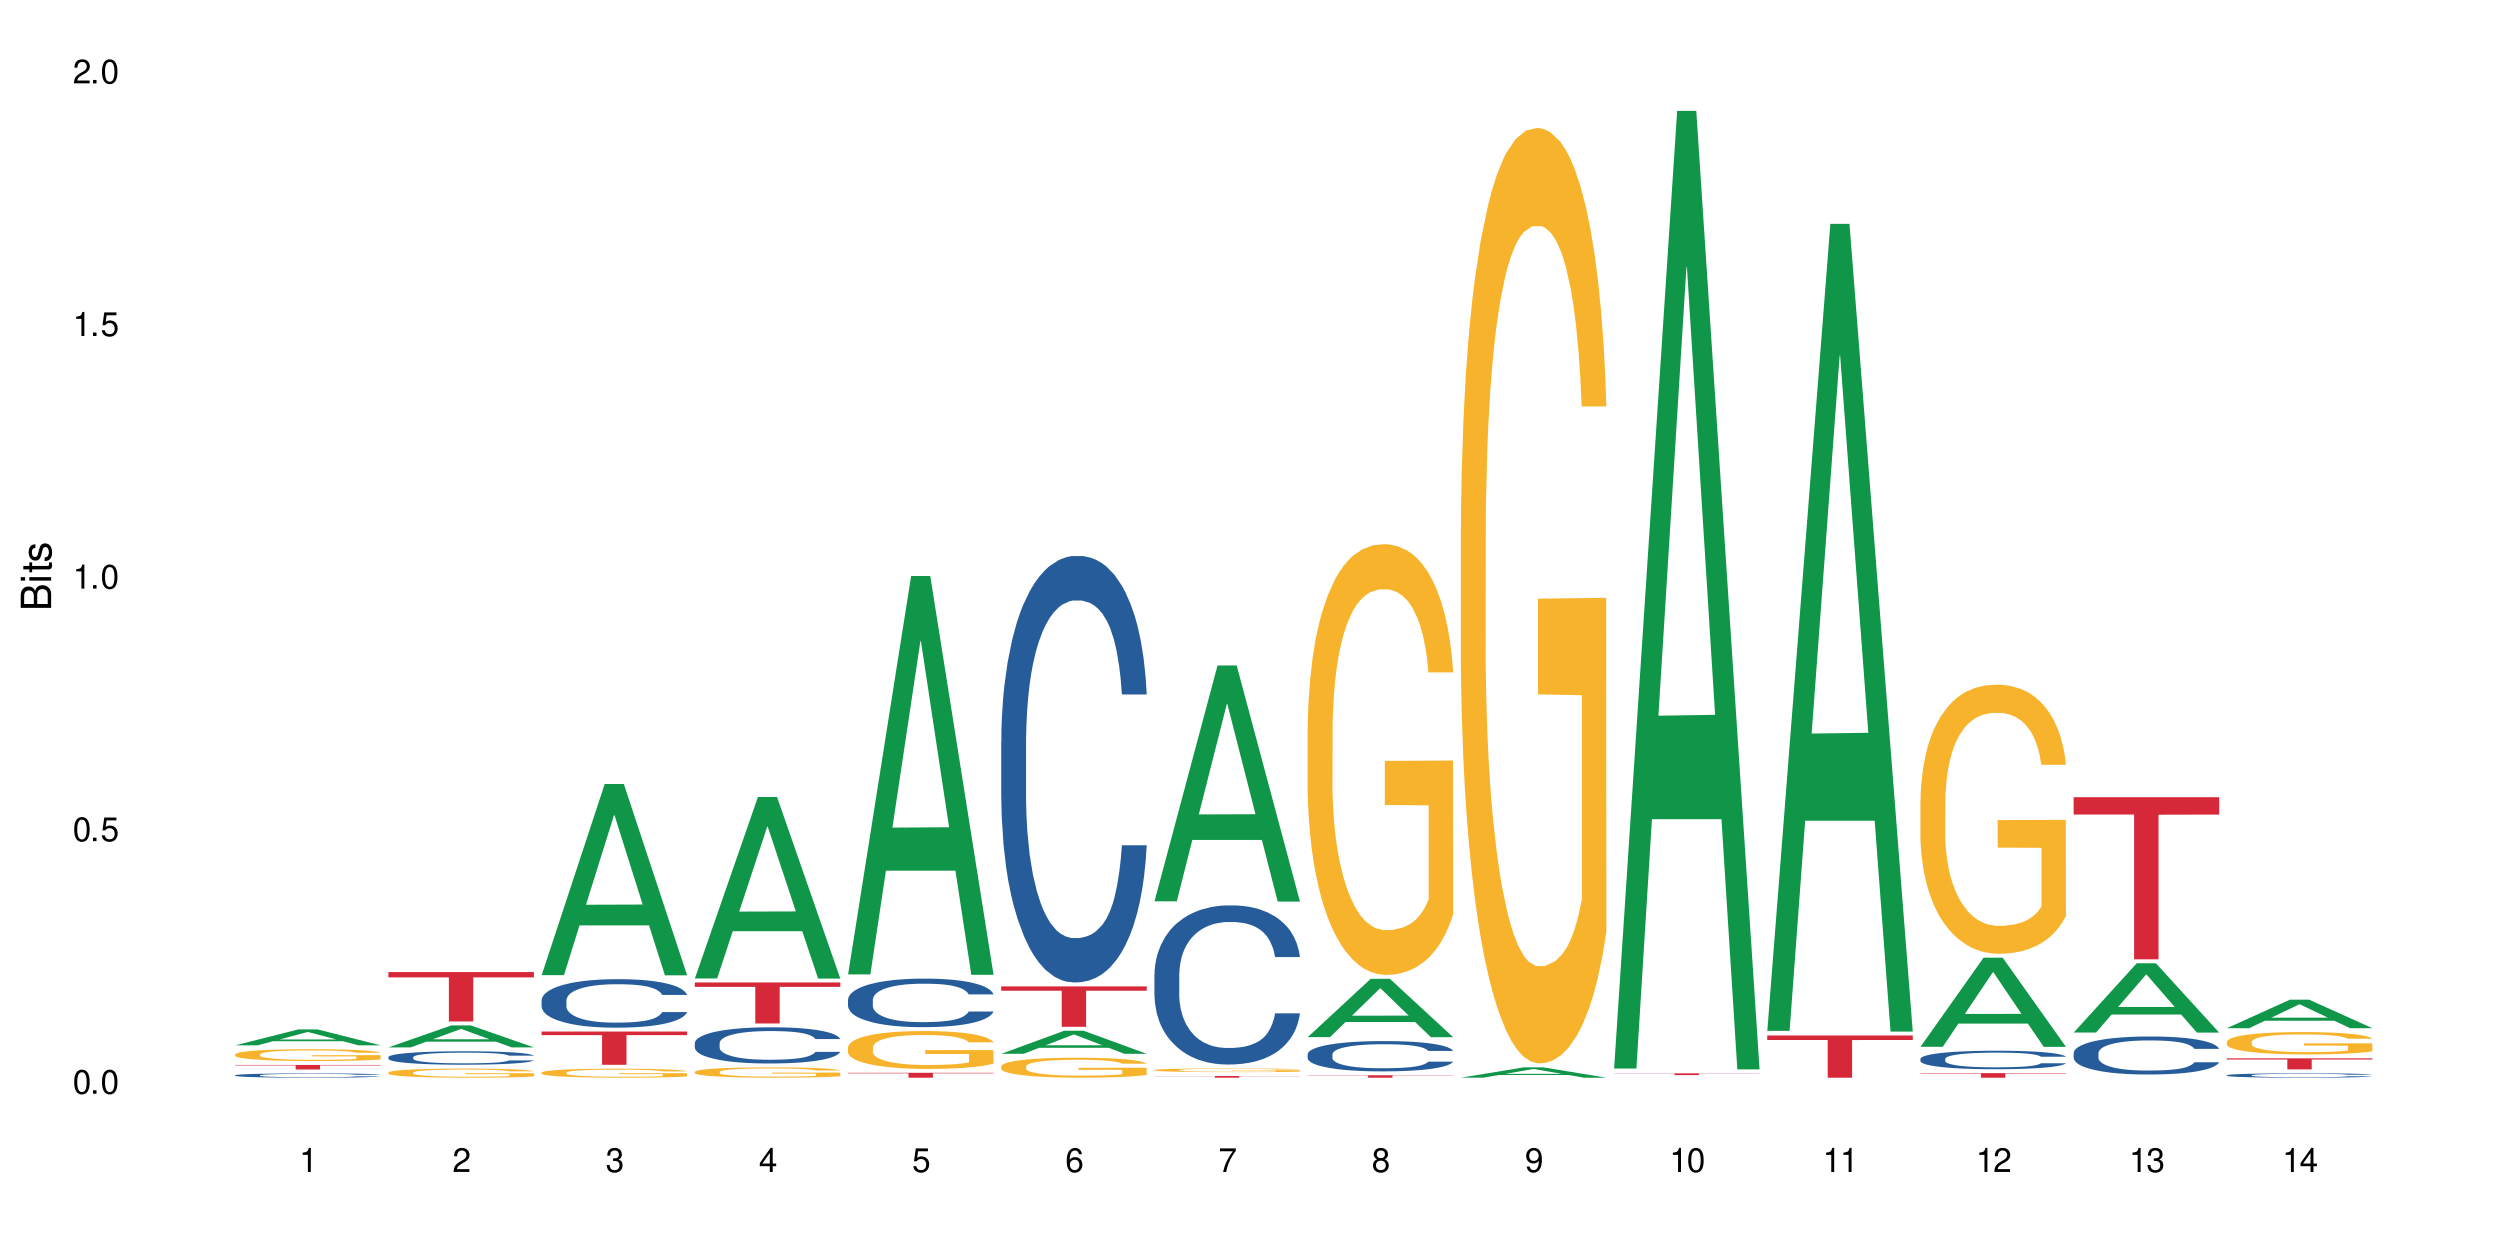 <?xml version="1.0" encoding="UTF-8"?>
<svg xmlns="http://www.w3.org/2000/svg" xmlns:xlink="http://www.w3.org/1999/xlink" width="720" height="360" viewBox="0 0 720 360">
<defs>
<g>
<g id="glyph-0-0">
</g>
<g id="glyph-0-1">
<path d="M 2.641 -6.938 C 2 -6.938 1.422 -6.656 1.078 -6.172 C 0.641 -5.562 0.406 -4.641 0.406 -3.359 C 0.406 -1.016 1.188 0.219 2.641 0.219 C 4.078 0.219 4.859 -1.016 4.859 -3.297 C 4.859 -4.641 4.656 -5.547 4.203 -6.172 C 3.844 -6.656 3.281 -6.938 2.641 -6.938 Z M 2.641 -6.188 C 3.547 -6.188 4 -5.25 4 -3.375 C 4 -1.406 3.562 -0.484 2.625 -0.484 C 1.734 -0.484 1.281 -1.438 1.281 -3.344 C 1.281 -5.25 1.734 -6.188 2.641 -6.188 Z M 2.641 -6.188 "/>
</g>
<g id="glyph-0-2">
<path d="M 1.828 -1 L 0.828 -1 L 0.828 0 L 1.828 0 Z M 1.828 -1 "/>
</g>
<g id="glyph-0-3">
<path d="M 4.562 -6.797 L 1.062 -6.797 L 0.547 -3.094 L 1.328 -3.094 C 1.719 -3.562 2.047 -3.734 2.578 -3.734 C 3.484 -3.734 4.062 -3.109 4.062 -2.094 C 4.062 -1.125 3.484 -0.531 2.578 -0.531 C 1.828 -0.531 1.375 -0.906 1.188 -1.672 L 0.328 -1.672 C 0.453 -1.109 0.547 -0.844 0.75 -0.594 C 1.125 -0.078 1.828 0.219 2.594 0.219 C 3.969 0.219 4.922 -0.781 4.922 -2.219 C 4.922 -3.562 4.031 -4.484 2.719 -4.484 C 2.25 -4.484 1.859 -4.359 1.469 -4.062 L 1.734 -5.969 L 4.562 -5.969 Z M 4.562 -6.797 "/>
</g>
<g id="glyph-0-4">
<path d="M 2.484 -4.938 L 2.484 0 L 3.328 0 L 3.328 -6.938 L 2.766 -6.938 C 2.469 -5.875 2.281 -5.734 0.984 -5.562 L 0.984 -4.938 Z M 2.484 -4.938 "/>
</g>
<g id="glyph-0-5">
<path d="M 4.859 -0.828 L 1.281 -0.828 C 1.359 -1.406 1.672 -1.781 2.5 -2.281 L 3.469 -2.828 C 4.406 -3.344 4.906 -4.062 4.906 -4.906 C 4.906 -5.484 4.672 -6.031 4.266 -6.406 C 3.859 -6.766 3.375 -6.938 2.719 -6.938 C 1.859 -6.938 1.219 -6.625 0.844 -6.031 C 0.609 -5.672 0.5 -5.234 0.484 -4.531 L 1.328 -4.531 C 1.359 -5.016 1.406 -5.281 1.531 -5.516 C 1.75 -5.938 2.188 -6.203 2.703 -6.203 C 3.469 -6.203 4.031 -5.641 4.031 -4.891 C 4.031 -4.344 3.719 -3.859 3.125 -3.516 L 2.234 -3 C 0.812 -2.172 0.406 -1.531 0.328 -0.016 L 4.859 -0.016 Z M 4.859 -0.828 "/>
</g>
<g id="glyph-0-6">
<path d="M 2.125 -3.188 L 2.578 -3.188 C 3.5 -3.188 3.984 -2.766 3.984 -1.922 C 3.984 -1.062 3.469 -0.531 2.594 -0.531 C 1.656 -0.531 1.203 -1 1.156 -2.016 L 0.312 -2.016 C 0.344 -1.453 0.438 -1.094 0.609 -0.781 C 0.953 -0.109 1.625 0.219 2.547 0.219 C 3.953 0.219 4.859 -0.625 4.859 -1.938 C 4.859 -2.828 4.516 -3.297 3.703 -3.594 C 4.344 -3.844 4.656 -4.328 4.656 -5.031 C 4.656 -6.219 3.875 -6.938 2.578 -6.938 C 1.203 -6.938 0.484 -6.172 0.453 -4.703 L 1.297 -4.703 C 1.312 -5.125 1.344 -5.359 1.453 -5.578 C 1.641 -5.969 2.062 -6.203 2.594 -6.203 C 3.344 -6.203 3.797 -5.75 3.797 -5 C 3.797 -4.516 3.609 -4.219 3.25 -4.047 C 3.016 -3.953 2.703 -3.922 2.125 -3.906 Z M 2.125 -3.188 "/>
</g>
<g id="glyph-0-7">
<path d="M 3.141 -1.672 L 3.141 0 L 3.984 0 L 3.984 -1.672 L 4.984 -1.672 L 4.984 -2.438 L 3.984 -2.438 L 3.984 -6.938 L 3.359 -6.938 L 0.266 -2.578 L 0.266 -1.672 Z M 3.141 -2.438 L 1 -2.438 L 3.141 -5.5 Z M 3.141 -2.438 "/>
</g>
<g id="glyph-0-8">
<path d="M 4.781 -5.125 C 4.609 -6.266 3.891 -6.938 2.844 -6.938 C 2.094 -6.938 1.422 -6.578 1.031 -5.953 C 0.594 -5.266 0.406 -4.422 0.406 -3.172 C 0.406 -2 0.578 -1.25 0.984 -0.641 C 1.359 -0.078 1.953 0.219 2.703 0.219 C 3.984 0.219 4.922 -0.75 4.922 -2.094 C 4.922 -3.375 4.062 -4.281 2.844 -4.281 C 2.172 -4.281 1.641 -4.031 1.281 -3.516 C 1.281 -5.234 1.828 -6.188 2.797 -6.188 C 3.391 -6.188 3.797 -5.797 3.938 -5.125 Z M 2.734 -3.531 C 3.547 -3.531 4.062 -2.953 4.062 -2.031 C 4.062 -1.156 3.484 -0.531 2.703 -0.531 C 1.922 -0.531 1.328 -1.188 1.328 -2.078 C 1.328 -2.938 1.906 -3.531 2.734 -3.531 Z M 2.734 -3.531 "/>
</g>
<g id="glyph-0-9">
<path d="M 4.984 -6.797 L 0.438 -6.797 L 0.438 -5.969 L 4.109 -5.969 C 2.5 -3.656 1.828 -2.234 1.328 0 L 2.219 0 C 2.594 -2.172 3.453 -4.047 4.984 -6.094 Z M 4.984 -6.797 "/>
</g>
<g id="glyph-0-10">
<path d="M 3.75 -3.656 C 4.469 -4.094 4.688 -4.438 4.688 -5.078 C 4.688 -6.172 3.844 -6.938 2.641 -6.938 C 1.438 -6.938 0.594 -6.172 0.594 -5.094 C 0.594 -4.438 0.812 -4.094 1.516 -3.656 C 0.734 -3.266 0.359 -2.703 0.359 -1.922 C 0.359 -0.656 1.281 0.219 2.641 0.219 C 3.984 0.219 4.922 -0.656 4.922 -1.922 C 4.922 -2.703 4.531 -3.266 3.75 -3.656 Z M 2.641 -6.188 C 3.359 -6.188 3.812 -5.75 3.812 -5.062 C 3.812 -4.406 3.344 -3.984 2.641 -3.984 C 1.922 -3.984 1.453 -4.406 1.453 -5.078 C 1.453 -5.75 1.922 -6.188 2.641 -6.188 Z M 2.641 -3.266 C 3.484 -3.266 4.062 -2.719 4.062 -1.906 C 4.062 -1.078 3.484 -0.531 2.625 -0.531 C 1.797 -0.531 1.219 -1.094 1.219 -1.906 C 1.219 -2.719 1.781 -3.266 2.641 -3.266 Z M 2.641 -3.266 "/>
</g>
<g id="glyph-0-11">
<path d="M 0.516 -1.578 C 0.672 -0.453 1.406 0.219 2.438 0.219 C 3.188 0.219 3.859 -0.141 4.266 -0.766 C 4.688 -1.453 4.891 -2.297 4.891 -3.547 C 4.891 -4.719 4.703 -5.453 4.312 -6.078 C 3.938 -6.641 3.344 -6.938 2.594 -6.938 C 1.297 -6.938 0.359 -5.969 0.359 -4.625 C 0.359 -3.344 1.234 -2.453 2.453 -2.453 C 3.094 -2.453 3.578 -2.672 4.016 -3.203 C 4 -1.484 3.469 -0.531 2.5 -0.531 C 1.906 -0.531 1.484 -0.906 1.359 -1.578 Z M 2.578 -6.203 C 3.375 -6.203 3.969 -5.531 3.969 -4.641 C 3.969 -3.797 3.391 -3.188 2.547 -3.188 C 1.734 -3.188 1.234 -3.766 1.234 -4.688 C 1.234 -5.562 1.797 -6.203 2.578 -6.203 Z M 2.578 -6.203 "/>
</g>
<g id="glyph-1-0">
</g>
<g id="glyph-1-1">
<path d="M 0 -0.953 L 0 -4.891 C 0 -5.719 -0.234 -6.344 -0.734 -6.797 C -1.188 -7.234 -1.812 -7.469 -2.5 -7.469 C -3.547 -7.469 -4.188 -7 -4.625 -5.875 C -4.984 -6.688 -5.625 -7.094 -6.531 -7.094 C -7.172 -7.094 -7.734 -6.859 -8.141 -6.391 C -8.562 -5.922 -8.75 -5.344 -8.75 -4.5 L -8.75 -0.953 Z M -4.984 -2.062 L -7.766 -2.062 L -7.766 -4.219 C -7.766 -4.844 -7.688 -5.203 -7.453 -5.5 C -7.219 -5.812 -6.859 -5.969 -6.375 -5.969 C -5.891 -5.969 -5.531 -5.812 -5.297 -5.5 C -5.062 -5.203 -4.984 -4.844 -4.984 -4.219 Z M -0.984 -2.062 L -4 -2.062 L -4 -4.781 C -4 -5.766 -3.438 -6.359 -2.484 -6.359 C -1.547 -6.359 -0.984 -5.766 -0.984 -4.781 Z M -0.984 -2.062 "/>
</g>
<g id="glyph-1-2">
<path d="M -6.281 -1.797 L -6.281 -0.797 L 0 -0.797 L 0 -1.797 Z M -8.75 -1.797 L -8.75 -0.797 L -7.484 -0.797 L -7.484 -1.797 Z M -8.75 -1.797 "/>
</g>
<g id="glyph-1-3">
<path d="M -6.281 -3.047 L -6.281 -2.016 L -8.016 -2.016 L -8.016 -1.016 L -6.281 -1.016 L -6.281 -0.172 L -5.469 -0.172 L -5.469 -1.016 L -0.719 -1.016 C -0.078 -1.016 0.281 -1.453 0.281 -2.234 C 0.281 -2.5 0.25 -2.719 0.188 -3.047 L -0.641 -3.047 C -0.609 -2.906 -0.594 -2.766 -0.594 -2.562 C -0.594 -2.141 -0.719 -2.016 -1.156 -2.016 L -5.469 -2.016 L -5.469 -3.047 Z M -6.281 -3.047 "/>
</g>
<g id="glyph-1-4">
<path d="M -4.531 -5.25 C -5.766 -5.25 -6.469 -4.422 -6.469 -2.969 C -6.469 -1.516 -5.719 -0.562 -4.547 -0.562 C -3.562 -0.562 -3.094 -1.062 -2.734 -2.562 L -2.516 -3.484 C -2.344 -4.188 -2.094 -4.469 -1.641 -4.469 C -1.047 -4.469 -0.641 -3.875 -0.641 -3 C -0.641 -2.453 -0.797 -2 -1.062 -1.75 C -1.25 -1.594 -1.422 -1.531 -1.875 -1.469 L -1.875 -0.406 C -0.422 -0.453 0.281 -1.266 0.281 -2.922 C 0.281 -4.5 -0.5 -5.516 -1.719 -5.516 C -2.656 -5.516 -3.172 -4.984 -3.469 -3.734 L -3.703 -2.766 C -3.891 -1.953 -4.156 -1.609 -4.594 -1.609 C -5.188 -1.609 -5.547 -2.125 -5.547 -2.938 C -5.547 -3.75 -5.203 -4.172 -4.531 -4.203 Z M -4.531 -5.25 "/>
</g>
</g>
</defs>
<rect x="-72" y="-36" width="864" height="432" fill="rgb(100%, 100%, 100%)" fill-opacity="1"/>
<path fill-rule="nonzero" fill="rgb(6.275%, 58.824%, 28.235%)" fill-opacity="1" d="M 67.73 301.055 L 67.777 301.051 L 85.914 296.469 L 91.422 296.469 L 109.648 301.059 L 103.242 301.059 L 98.676 299.859 L 78.656 299.859 L 74.18 301.055 L 67.73 301.055 L 80.582 299.363 L 96.84 299.359 L 88.734 297.219 L 88.645 297.215 L 88.555 297.227 L 80.539 299.359 L 80.582 299.363 Z M 67.73 301.055 "/>
<path fill-rule="nonzero" fill="rgb(14.51%, 36.078%, 60%)" fill-opacity="1" d="M 67.73 309.676 L 67.781 309.676 L 67.781 309.648 L 67.934 309.605 L 68.293 309.551 L 68.652 309.512 L 69.57 309.445 L 70.848 309.379 L 72.18 309.328 L 73.148 309.301 L 74.02 309.277 L 76.012 309.234 L 77.289 309.215 L 78.672 309.195 L 80.355 309.176 L 81.582 309.164 L 84.344 309.145 L 86.391 309.137 L 87.973 309.133 L 91.398 309.133 L 93.441 309.137 L 94.926 309.145 L 96.562 309.152 L 97.941 309.164 L 100.344 309.188 L 102.492 309.219 L 103.461 309.238 L 104.996 309.273 L 106.172 309.309 L 106.988 309.336 L 107.91 309.379 L 108.727 309.43 L 109.34 309.488 L 109.648 309.539 L 102.492 309.539 L 102.133 309.492 L 101.723 309.457 L 100.957 309.41 L 100.191 309.379 L 99.117 309.344 L 98.145 309.324 L 96.816 309.301 L 95.641 309.289 L 94.414 309.277 L 93.238 309.27 L 90.988 309.262 L 88.383 309.262 L 87.41 309.266 L 85.418 309.273 L 84.344 309.281 L 82.812 309.301 L 81.738 309.312 L 80.461 309.336 L 79.59 309.355 L 78.516 309.387 L 77.75 309.41 L 76.883 309.449 L 76.371 309.477 L 75.91 309.508 L 75.5 309.547 L 75.195 309.586 L 74.988 309.629 L 74.887 309.668 L 74.887 309.848 L 74.988 309.887 L 75.246 309.934 L 75.91 310.004 L 76.883 310.062 L 78.004 310.113 L 79.078 310.145 L 79.691 310.16 L 80.512 310.18 L 81.789 310.203 L 83.629 310.227 L 84.703 310.234 L 86.34 310.242 L 88.023 310.25 L 90.273 310.25 L 92.27 310.242 L 93.598 310.238 L 94.977 310.23 L 96.867 310.211 L 98.043 310.191 L 99.066 310.172 L 99.832 310.148 L 100.344 310.129 L 101.109 310.094 L 101.723 310.055 L 102.184 310.016 L 102.492 309.977 L 109.648 309.977 L 109.34 310.023 L 108.883 310.066 L 108.422 310.102 L 107.707 310.141 L 106.887 310.176 L 105.711 310.215 L 104.742 310.242 L 103.461 310.27 L 102.285 310.293 L 101.008 310.312 L 99.117 310.332 L 97.891 310.344 L 96.562 310.355 L 94.977 310.363 L 92.984 310.371 L 90.836 310.375 L 88.844 310.379 L 86.695 310.375 L 85.109 310.371 L 83.016 310.359 L 80.41 310.34 L 78.516 310.32 L 77.035 310.297 L 75.758 310.273 L 74.324 310.242 L 72.484 310.195 L 71.359 310.156 L 70.594 310.125 L 69.723 310.078 L 69.109 310.039 L 68.395 309.977 L 67.883 309.895 L 67.73 309.832 Z M 67.73 309.676 "/>
<path fill-rule="nonzero" fill="rgb(96.863%, 70.196%, 16.863%)" fill-opacity="1" d="M 67.73 303.637 L 67.781 303.633 L 67.781 303.57 L 67.988 303.43 L 68.496 303.238 L 69.164 303.078 L 69.879 302.953 L 70.34 302.891 L 71.105 302.797 L 71.77 302.727 L 73.457 302.586 L 75.602 302.457 L 76.777 302.398 L 78.109 302.348 L 80 302.289 L 80.867 302.266 L 83.527 302.215 L 86.543 302.184 L 89.863 302.176 L 91.398 302.18 L 93.496 302.191 L 96.355 302.227 L 97.992 302.258 L 99.27 302.289 L 100.602 302.328 L 102.234 302.391 L 103.77 302.465 L 104.996 302.539 L 106.223 302.633 L 107.246 302.734 L 108.113 302.844 L 108.883 302.973 L 109.34 303.082 L 109.648 303.191 L 102.543 303.191 L 102.133 303.082 L 101.672 302.996 L 100.906 302.895 L 100.141 302.82 L 99.375 302.762 L 97.941 302.68 L 96.715 302.629 L 95.18 302.586 L 93.699 302.559 L 92.012 302.539 L 90.988 302.535 L 88.281 302.535 L 85.828 302.555 L 84.395 302.582 L 83.375 302.605 L 81.941 302.652 L 81.074 302.691 L 80.562 302.715 L 79.027 302.812 L 78.004 302.898 L 77.445 302.957 L 76.727 303.051 L 76.215 303.133 L 75.652 303.258 L 75.348 303.352 L 74.938 303.562 L 74.887 304.125 L 75.039 304.242 L 75.348 304.371 L 75.758 304.48 L 76.371 304.602 L 76.984 304.691 L 78.059 304.812 L 78.977 304.895 L 79.691 304.945 L 81.074 305.031 L 81.637 305.059 L 82.965 305.113 L 84.344 305.156 L 86.031 305.195 L 87.309 305.215 L 89.355 305.23 L 91.961 305.23 L 95.027 305.211 L 96.969 305.188 L 98.301 305.16 L 99.168 305.141 L 100.242 305.105 L 101.008 305.074 L 101.723 305.039 L 102.594 304.988 L 102.594 304.242 L 89.969 304.238 L 89.969 303.891 L 109.598 303.887 L 109.648 305.105 L 108.574 305.188 L 107.246 305.27 L 105.969 305.332 L 104.637 305.387 L 102.746 305.445 L 101.215 305.48 L 98.863 305.523 L 96.715 305.555 L 94.465 305.57 L 92.473 305.582 L 90.121 305.582 L 88.023 305.578 L 85.777 305.559 L 83.988 305.535 L 82.352 305.504 L 80.715 305.461 L 78.672 305.398 L 77.34 305.344 L 75.961 305.277 L 74.582 305.199 L 73.355 305.117 L 72.535 305.051 L 71.719 304.977 L 70.848 304.883 L 70.031 304.777 L 69.418 304.68 L 68.855 304.574 L 68.445 304.469 L 68.039 304.328 L 67.832 304.219 L 67.73 304.121 Z M 67.73 303.637 "/>
<path fill-rule="nonzero" fill="rgb(83.922%, 15.686%, 22.353%)" fill-opacity="1" d="M 67.73 306.703 L 109.648 306.703 L 109.648 306.844 L 92.18 306.844 L 92.18 308.016 L 85.148 308.016 L 85.148 306.844 L 67.73 306.844 Z M 67.73 306.703 "/>
<path fill-rule="nonzero" fill="rgb(6.275%, 58.824%, 28.235%)" fill-opacity="1" d="M 111.855 301.645 L 111.898 301.637 L 130.035 295.309 L 135.543 295.309 L 153.77 301.652 L 147.367 301.652 L 142.801 299.996 L 122.781 299.996 L 118.301 301.645 L 111.855 301.645 L 124.707 299.309 L 140.961 299.305 L 132.855 296.344 L 132.766 296.336 L 132.68 296.355 L 124.66 299.305 L 124.707 299.309 Z M 111.855 301.645 "/>
<path fill-rule="nonzero" fill="rgb(14.51%, 36.078%, 60%)" fill-opacity="1" d="M 111.855 304.453 L 111.906 304.449 L 111.906 304.363 L 112.059 304.23 L 112.418 304.059 L 112.773 303.945 L 113.695 303.734 L 114.973 303.531 L 116.301 303.379 L 117.273 303.285 L 118.141 303.215 L 120.137 303.082 L 121.414 303.016 L 122.793 302.957 L 124.48 302.895 L 125.707 302.859 L 128.469 302.805 L 130.512 302.781 L 132.098 302.77 L 135.523 302.77 L 137.566 302.781 L 139.047 302.801 L 140.684 302.828 L 142.066 302.859 L 144.469 302.938 L 146.613 303.039 L 147.586 303.094 L 149.117 303.203 L 150.293 303.309 L 151.113 303.402 L 152.031 303.531 L 152.852 303.691 L 153.465 303.871 L 153.77 304.023 L 146.613 304.023 L 146.258 303.883 L 145.848 303.773 L 145.082 303.629 L 144.312 303.527 L 143.242 303.422 L 142.27 303.355 L 140.941 303.289 L 139.766 303.246 L 138.539 303.215 L 137.363 303.195 L 135.113 303.172 L 132.504 303.172 L 131.535 303.18 L 129.539 303.207 L 128.469 303.23 L 126.934 303.281 L 125.859 303.328 L 124.582 303.398 L 123.715 303.457 L 122.641 303.551 L 121.875 303.633 L 121.004 303.75 L 120.492 303.836 L 120.031 303.938 L 119.625 304.055 L 119.316 304.176 L 119.113 304.309 L 119.012 304.434 L 119.012 304.984 L 119.113 305.109 L 119.367 305.262 L 120.031 305.477 L 121.004 305.664 L 122.129 305.812 L 123.203 305.918 L 123.816 305.969 L 124.633 306.023 L 125.91 306.094 L 127.75 306.164 L 128.824 306.195 L 130.461 306.223 L 132.148 306.238 L 134.398 306.238 L 136.391 306.223 L 137.719 306.203 L 139.102 306.176 L 140.992 306.117 L 142.168 306.059 L 143.188 305.992 L 143.957 305.926 L 144.469 305.867 L 145.234 305.758 L 145.848 305.637 L 146.309 305.516 L 146.613 305.395 L 153.77 305.395 L 153.465 305.535 L 153.004 305.676 L 152.543 305.777 L 151.828 305.898 L 151.012 306.012 L 149.836 306.133 L 148.863 306.215 L 147.586 306.305 L 146.41 306.371 L 145.133 306.43 L 143.242 306.5 L 142.012 306.539 L 140.684 306.57 L 139.102 306.598 L 137.105 306.621 L 134.961 306.637 L 132.965 306.641 L 130.82 306.633 L 129.234 306.617 L 127.137 306.586 L 124.531 306.523 L 122.641 306.457 L 121.156 306.387 L 119.879 306.316 L 118.449 306.223 L 116.609 306.066 L 115.484 305.945 L 114.715 305.848 L 113.848 305.711 L 113.234 305.586 L 112.52 305.387 L 112.008 305.137 L 111.855 304.941 Z M 111.855 304.453 "/>
<path fill-rule="nonzero" fill="rgb(96.863%, 70.196%, 16.863%)" fill-opacity="1" d="M 111.855 308.879 L 111.906 308.879 L 111.906 308.828 L 112.109 308.723 L 112.621 308.574 L 113.285 308.453 L 114 308.355 L 114.461 308.305 L 115.227 308.234 L 115.891 308.18 L 117.578 308.074 L 119.727 307.973 L 120.902 307.93 L 122.23 307.891 L 124.121 307.844 L 124.992 307.828 L 127.648 307.789 L 130.664 307.766 L 133.988 307.758 L 135.523 307.762 L 137.617 307.77 L 140.48 307.797 L 142.117 307.82 L 143.395 307.844 L 144.723 307.875 L 146.359 307.922 L 147.891 307.98 L 149.117 308.039 L 150.348 308.109 L 151.367 308.188 L 152.238 308.27 L 153.004 308.371 L 153.465 308.453 L 153.77 308.539 L 146.664 308.539 L 146.258 308.453 L 145.797 308.391 L 145.031 308.312 L 144.262 308.254 L 143.496 308.207 L 142.066 308.145 L 140.84 308.109 L 139.305 308.074 L 137.82 308.051 L 136.137 308.039 L 135.113 308.035 L 132.402 308.035 L 129.949 308.051 L 128.52 308.07 L 127.496 308.09 L 126.066 308.125 L 125.195 308.152 L 124.684 308.172 L 123.152 308.246 L 122.129 308.312 L 121.566 308.359 L 120.852 308.43 L 120.34 308.496 L 119.777 308.59 L 119.469 308.664 L 119.062 308.824 L 119.012 309.258 L 119.164 309.348 L 119.469 309.445 L 119.879 309.531 L 120.492 309.621 L 121.105 309.691 L 122.18 309.785 L 123.102 309.848 L 123.816 309.887 L 125.195 309.953 L 125.758 309.973 L 127.086 310.016 L 128.469 310.051 L 130.152 310.078 L 131.434 310.094 L 133.477 310.105 L 136.082 310.105 L 139.152 310.09 L 141.094 310.07 L 142.422 310.051 L 143.293 310.035 L 144.363 310.008 L 145.133 309.984 L 145.848 309.961 L 146.715 309.918 L 146.715 309.348 L 134.09 309.344 L 134.09 309.078 L 153.719 309.074 L 153.77 310.008 L 152.699 310.074 L 151.367 310.137 L 150.09 310.184 L 148.762 310.227 L 146.871 310.27 L 145.336 310.301 L 142.984 310.332 L 140.84 310.355 L 138.59 310.367 L 136.594 310.375 L 134.242 310.379 L 132.148 310.375 L 129.898 310.359 L 128.109 310.34 L 126.473 310.316 L 124.84 310.285 L 122.793 310.234 L 121.465 310.195 L 120.082 310.145 L 118.703 310.082 L 117.477 310.02 L 116.66 309.969 L 115.84 309.91 L 114.973 309.84 L 114.152 309.758 L 113.539 309.684 L 112.98 309.602 L 112.57 309.52 L 112.16 309.414 L 111.957 309.328 L 111.855 309.254 Z M 111.855 308.879 "/>
<path fill-rule="nonzero" fill="rgb(83.922%, 15.686%, 22.353%)" fill-opacity="1" d="M 111.855 279.961 L 153.77 279.961 L 153.77 281.484 L 136.301 281.5 L 136.301 294.188 L 129.273 294.188 L 129.273 281.512 L 129.172 281.484 L 111.855 281.484 Z M 111.855 279.961 "/>
<path fill-rule="nonzero" fill="rgb(6.275%, 58.824%, 28.235%)" fill-opacity="1" d="M 155.977 280.844 L 156.023 280.789 L 174.16 225.793 L 179.668 225.793 L 197.895 280.895 L 191.488 280.895 L 186.922 266.512 L 166.902 266.512 L 162.426 280.844 L 155.977 280.844 L 168.828 260.562 L 185.086 260.508 L 176.98 234.797 L 176.891 234.742 L 176.801 234.898 L 168.785 260.508 L 168.828 260.562 Z M 155.977 280.844 "/>
<path fill-rule="nonzero" fill="rgb(14.51%, 36.078%, 60%)" fill-opacity="1" d="M 155.977 288.086 L 156.027 288.074 L 156.027 287.766 L 156.18 287.281 L 156.539 286.668 L 156.898 286.25 L 157.816 285.496 L 159.094 284.77 L 160.426 284.207 L 161.395 283.875 L 162.266 283.621 L 164.258 283.148 L 165.535 282.906 L 166.918 282.688 L 168.602 282.473 L 169.828 282.344 L 172.59 282.141 L 174.637 282.051 L 176.219 282.012 L 179.645 282.012 L 181.688 282.062 L 183.172 282.129 L 184.809 282.23 L 186.188 282.344 L 188.59 282.625 L 190.738 282.98 L 191.707 283.188 L 193.242 283.582 L 194.418 283.965 L 195.234 284.297 L 196.156 284.77 L 196.973 285.344 L 197.586 285.992 L 197.895 286.543 L 190.738 286.543 L 190.379 286.031 L 189.969 285.637 L 189.203 285.113 L 188.438 284.742 L 187.363 284.371 L 186.391 284.129 L 185.062 283.887 L 183.887 283.734 L 182.66 283.621 L 181.484 283.543 L 179.234 283.469 L 176.629 283.469 L 175.656 283.492 L 173.664 283.594 L 172.59 283.684 L 171.059 283.863 L 169.984 284.027 L 168.707 284.285 L 167.836 284.5 L 166.762 284.832 L 165.996 285.125 L 165.129 285.547 L 164.617 285.867 L 164.156 286.223 L 163.746 286.645 L 163.441 287.09 L 163.234 287.562 L 163.133 288.023 L 163.133 290 L 163.234 290.457 L 163.492 290.996 L 164.156 291.773 L 165.129 292.449 L 166.25 292.984 L 167.324 293.367 L 167.938 293.547 L 168.758 293.75 L 170.035 294.004 L 171.875 294.262 L 172.949 294.363 L 174.582 294.465 L 176.27 294.516 L 178.52 294.516 L 180.512 294.465 L 181.844 294.402 L 183.223 294.301 L 185.113 294.082 L 186.289 293.879 L 187.312 293.637 L 188.078 293.395 L 188.59 293.188 L 189.355 292.793 L 189.969 292.359 L 190.43 291.914 L 190.738 291.48 L 197.895 291.48 L 197.586 291.988 L 197.129 292.488 L 196.668 292.855 L 195.953 293.305 L 195.133 293.699 L 193.957 294.145 L 192.988 294.438 L 191.707 294.758 L 190.531 295 L 189.254 295.219 L 187.363 295.473 L 186.137 295.602 L 184.809 295.715 L 183.223 295.816 L 181.23 295.906 L 179.082 295.957 L 177.09 295.969 L 174.941 295.945 L 173.355 295.895 L 171.262 295.777 L 168.652 295.551 L 166.762 295.309 L 165.281 295.066 L 164.004 294.809 L 162.57 294.465 L 160.73 293.902 L 159.605 293.469 L 158.84 293.113 L 157.969 292.613 L 157.355 292.168 L 156.641 291.453 L 156.129 290.547 L 155.977 289.848 Z M 155.977 288.086 "/>
<path fill-rule="nonzero" fill="rgb(96.863%, 70.196%, 16.863%)" fill-opacity="1" d="M 155.977 308.895 L 156.027 308.891 L 156.027 308.844 L 156.234 308.738 L 156.742 308.59 L 157.41 308.469 L 158.125 308.375 L 158.582 308.324 L 159.352 308.254 L 160.016 308.203 L 161.703 308.098 L 163.848 307.996 L 165.023 307.953 L 166.355 307.914 L 168.246 307.867 L 169.113 307.852 L 171.773 307.812 L 174.789 307.789 L 178.109 307.781 L 179.645 307.785 L 181.742 307.793 L 184.602 307.82 L 186.238 307.844 L 187.516 307.867 L 188.848 307.898 L 190.48 307.945 L 192.016 308.004 L 193.242 308.059 L 194.469 308.133 L 195.492 308.207 L 196.359 308.289 L 197.129 308.391 L 197.586 308.473 L 197.895 308.555 L 190.789 308.555 L 190.379 308.473 L 189.918 308.41 L 189.152 308.332 L 188.387 308.273 L 187.617 308.23 L 186.188 308.168 L 184.961 308.129 L 183.426 308.098 L 181.945 308.074 L 180.258 308.059 L 179.234 308.055 L 176.527 308.055 L 174.074 308.07 L 172.641 308.09 L 171.617 308.109 L 170.188 308.145 L 169.32 308.176 L 168.809 308.191 L 167.273 308.266 L 166.25 308.332 L 165.688 308.379 L 164.973 308.449 L 164.461 308.512 L 163.898 308.609 L 163.594 308.68 L 163.184 308.84 L 163.133 309.266 L 163.285 309.355 L 163.594 309.453 L 164.004 309.539 L 164.617 309.629 L 165.23 309.699 L 166.305 309.789 L 167.223 309.852 L 167.938 309.891 L 169.32 309.957 L 169.883 309.977 L 171.211 310.02 L 172.59 310.055 L 174.277 310.082 L 175.555 310.098 L 177.602 310.109 L 180.207 310.109 L 183.273 310.094 L 185.215 310.074 L 186.547 310.055 L 187.414 310.039 L 188.488 310.012 L 189.254 309.988 L 189.969 309.965 L 190.84 309.922 L 190.84 309.355 L 178.215 309.355 L 178.215 309.09 L 197.844 309.086 L 197.895 310.012 L 196.82 310.078 L 195.492 310.141 L 194.215 310.188 L 192.883 310.227 L 190.992 310.27 L 189.461 310.301 L 187.109 310.332 L 184.961 310.355 L 182.711 310.367 L 180.719 310.375 L 178.367 310.379 L 176.27 310.375 L 174.023 310.359 L 172.234 310.34 L 170.598 310.316 L 168.961 310.285 L 166.918 310.234 L 165.586 310.195 L 164.207 310.145 L 162.828 310.086 L 161.602 310.023 L 160.781 309.973 L 159.965 309.914 L 159.094 309.844 L 158.277 309.766 L 157.664 309.691 L 157.102 309.609 L 156.691 309.531 L 156.285 309.422 L 156.078 309.336 L 155.977 309.266 Z M 155.977 308.895 "/>
<path fill-rule="nonzero" fill="rgb(83.922%, 15.686%, 22.353%)" fill-opacity="1" d="M 155.977 297.09 L 197.895 297.09 L 197.895 298.113 L 180.426 298.121 L 180.426 306.664 L 173.395 306.664 L 173.395 298.133 L 173.293 298.113 L 155.977 298.113 Z M 155.977 297.09 "/>
<path fill-rule="nonzero" fill="rgb(6.275%, 58.824%, 28.235%)" fill-opacity="1" d="M 200.102 281.789 L 200.145 281.738 L 218.281 229.539 L 223.789 229.539 L 242.016 281.836 L 235.613 281.836 L 231.047 268.184 L 211.027 268.184 L 206.547 281.789 L 200.102 281.789 L 212.953 262.539 L 229.207 262.488 L 221.102 238.086 L 221.012 238.035 L 220.926 238.184 L 212.906 262.488 L 212.953 262.539 Z M 200.102 281.789 "/>
<path fill-rule="nonzero" fill="rgb(14.51%, 36.078%, 60%)" fill-opacity="1" d="M 200.102 300.398 L 200.152 300.391 L 200.152 300.164 L 200.305 299.801 L 200.664 299.344 L 201.02 299.027 L 201.941 298.469 L 203.219 297.926 L 204.547 297.504 L 205.52 297.258 L 206.387 297.066 L 208.383 296.715 L 209.66 296.535 L 211.039 296.371 L 212.727 296.211 L 213.953 296.113 L 216.715 295.961 L 218.758 295.895 L 220.344 295.867 L 223.77 295.867 L 225.812 295.906 L 227.293 295.953 L 228.93 296.027 L 230.312 296.113 L 232.715 296.324 L 234.859 296.59 L 235.832 296.742 L 237.363 297.039 L 238.539 297.324 L 239.359 297.57 L 240.277 297.926 L 241.098 298.352 L 241.711 298.84 L 242.016 299.246 L 234.859 299.246 L 234.504 298.867 L 234.094 298.57 L 233.328 298.18 L 232.559 297.906 L 231.488 297.629 L 230.516 297.449 L 229.188 297.266 L 228.012 297.152 L 226.785 297.066 L 225.609 297.012 L 223.359 296.953 L 220.75 296.953 L 219.781 296.973 L 217.785 297.047 L 216.715 297.113 L 215.18 297.246 L 214.105 297.371 L 212.828 297.562 L 211.961 297.723 L 210.887 297.973 L 210.117 298.191 L 209.25 298.504 L 208.738 298.742 L 208.277 299.012 L 207.871 299.324 L 207.562 299.656 L 207.359 300.008 L 207.258 300.352 L 207.258 301.828 L 207.359 302.172 L 207.613 302.57 L 208.277 303.152 L 209.25 303.656 L 210.375 304.059 L 211.449 304.344 L 212.062 304.477 L 212.879 304.629 L 214.156 304.82 L 215.996 305.008 L 217.07 305.086 L 218.707 305.16 L 220.395 305.199 L 222.645 305.199 L 224.637 305.16 L 225.965 305.113 L 227.348 305.039 L 229.238 304.875 L 230.414 304.723 L 231.434 304.543 L 232.203 304.363 L 232.715 304.211 L 233.48 303.914 L 234.094 303.59 L 234.555 303.258 L 234.859 302.934 L 242.016 302.934 L 241.711 303.312 L 241.25 303.688 L 240.789 303.961 L 240.074 304.297 L 239.258 304.59 L 238.082 304.922 L 237.109 305.145 L 235.832 305.379 L 234.656 305.562 L 233.379 305.723 L 231.488 305.914 L 230.258 306.008 L 228.93 306.094 L 227.348 306.172 L 225.352 306.238 L 223.207 306.277 L 221.211 306.285 L 219.066 306.266 L 217.48 306.227 L 215.383 306.145 L 212.777 305.973 L 210.887 305.789 L 209.402 305.609 L 208.125 305.418 L 206.695 305.16 L 204.855 304.742 L 203.73 304.418 L 202.961 304.152 L 202.094 303.781 L 201.48 303.449 L 200.766 302.914 L 200.254 302.238 L 200.102 301.715 Z M 200.102 300.398 "/>
<path fill-rule="nonzero" fill="rgb(96.863%, 70.196%, 16.863%)" fill-opacity="1" d="M 200.102 308.676 L 200.152 308.676 L 200.152 308.621 L 200.355 308.5 L 200.867 308.328 L 201.531 308.191 L 202.246 308.082 L 202.707 308.027 L 203.473 307.945 L 204.137 307.883 L 205.824 307.762 L 207.973 307.648 L 209.148 307.598 L 210.477 307.555 L 212.367 307.5 L 213.238 307.484 L 215.895 307.438 L 218.91 307.41 L 222.234 307.402 L 223.77 307.406 L 225.863 307.418 L 228.727 307.449 L 230.363 307.473 L 231.641 307.5 L 232.969 307.535 L 234.605 307.59 L 236.137 307.656 L 237.363 307.723 L 238.594 307.805 L 239.613 307.891 L 240.484 307.984 L 241.25 308.098 L 241.711 308.195 L 242.016 308.289 L 234.91 308.289 L 234.504 308.195 L 234.043 308.121 L 233.277 308.031 L 232.508 307.965 L 231.742 307.914 L 230.312 307.844 L 229.082 307.801 L 227.551 307.762 L 226.066 307.738 L 224.383 307.723 L 223.359 307.715 L 220.648 307.715 L 218.195 307.734 L 216.766 307.758 L 215.742 307.777 L 214.312 307.82 L 213.441 307.852 L 212.93 307.875 L 211.398 307.957 L 210.375 308.035 L 209.812 308.086 L 209.098 308.168 L 208.586 308.242 L 208.023 308.348 L 207.715 308.43 L 207.309 308.613 L 207.258 309.105 L 207.41 309.207 L 207.715 309.32 L 208.125 309.418 L 208.738 309.52 L 209.352 309.598 L 210.426 309.703 L 211.348 309.773 L 212.062 309.82 L 213.441 309.895 L 214.004 309.918 L 215.332 309.969 L 216.715 310.008 L 218.398 310.039 L 219.68 310.055 L 221.723 310.07 L 224.328 310.07 L 227.398 310.051 L 229.34 310.031 L 230.668 310.008 L 231.539 309.988 L 232.609 309.961 L 233.379 309.934 L 234.094 309.902 L 234.961 309.855 L 234.961 309.207 L 222.336 309.203 L 222.336 308.902 L 241.965 308.898 L 242.016 309.961 L 240.941 310.031 L 239.613 310.105 L 238.336 310.156 L 237.008 310.203 L 235.117 310.254 L 233.582 310.289 L 231.23 310.328 L 229.082 310.352 L 226.836 310.367 L 224.84 310.375 L 222.488 310.379 L 220.395 310.371 L 218.145 310.355 L 216.355 310.336 L 214.719 310.309 L 213.082 310.273 L 211.039 310.215 L 209.711 310.168 L 208.328 310.113 L 206.949 310.043 L 205.723 309.969 L 204.906 309.914 L 204.086 309.848 L 203.219 309.766 L 202.398 309.676 L 201.785 309.59 L 201.223 309.496 L 200.816 309.406 L 200.406 309.285 L 200.203 309.188 L 200.102 309.102 Z M 200.102 308.676 "/>
<path fill-rule="nonzero" fill="rgb(83.922%, 15.686%, 22.353%)" fill-opacity="1" d="M 200.102 282.953 L 242.016 282.953 L 242.016 284.219 L 224.547 284.227 L 224.547 294.75 L 217.52 294.75 L 217.52 284.238 L 217.418 284.219 L 200.102 284.219 Z M 200.102 282.953 "/>
<path fill-rule="nonzero" fill="rgb(6.275%, 58.824%, 28.235%)" fill-opacity="1" d="M 244.223 280.625 L 244.27 280.52 L 262.406 165.883 L 267.914 165.883 L 286.141 280.734 L 279.734 280.734 L 275.168 250.754 L 255.148 250.754 L 250.672 280.625 L 244.223 280.625 L 257.074 238.352 L 273.332 238.246 L 265.227 184.648 L 265.137 184.539 L 265.047 184.863 L 257.031 238.246 L 257.074 238.352 Z M 244.223 280.625 "/>
<path fill-rule="nonzero" fill="rgb(14.51%, 36.078%, 60%)" fill-opacity="1" d="M 244.223 287.934 L 244.273 287.918 L 244.273 287.613 L 244.426 287.129 L 244.785 286.516 L 245.145 286.094 L 246.062 285.34 L 247.34 284.613 L 248.672 284.051 L 249.641 283.719 L 250.512 283.461 L 252.504 282.988 L 253.781 282.746 L 255.164 282.531 L 256.848 282.312 L 258.074 282.184 L 260.836 281.98 L 262.883 281.891 L 264.465 281.852 L 267.891 281.852 L 269.934 281.902 L 271.418 281.969 L 273.055 282.07 L 274.434 282.184 L 276.836 282.465 L 278.984 282.824 L 279.953 283.027 L 281.488 283.422 L 282.664 283.809 L 283.48 284.141 L 284.402 284.613 L 285.219 285.188 L 285.832 285.836 L 286.141 286.387 L 278.984 286.387 L 278.625 285.875 L 278.215 285.48 L 277.449 284.957 L 276.684 284.586 L 275.609 284.215 L 274.637 283.973 L 273.309 283.73 L 272.133 283.578 L 270.906 283.461 L 269.73 283.387 L 267.48 283.309 L 264.875 283.309 L 263.902 283.336 L 261.91 283.438 L 260.836 283.527 L 259.305 283.703 L 258.23 283.871 L 256.953 284.125 L 256.082 284.344 L 255.008 284.676 L 254.242 284.969 L 253.371 285.391 L 252.863 285.711 L 252.402 286.066 L 251.992 286.488 L 251.688 286.938 L 251.48 287.41 L 251.379 287.867 L 251.379 289.848 L 251.48 290.309 L 251.738 290.844 L 252.402 291.621 L 253.371 292.301 L 254.496 292.836 L 255.57 293.219 L 256.184 293.398 L 257.004 293.602 L 258.281 293.859 L 260.121 294.113 L 261.195 294.215 L 262.828 294.316 L 264.516 294.367 L 266.766 294.367 L 268.758 294.316 L 270.09 294.254 L 271.469 294.152 L 273.359 293.934 L 274.535 293.73 L 275.559 293.488 L 276.324 293.246 L 276.836 293.039 L 277.602 292.645 L 278.215 292.211 L 278.676 291.762 L 278.984 291.328 L 286.141 291.328 L 285.832 291.84 L 285.371 292.34 L 284.914 292.707 L 284.195 293.156 L 283.379 293.551 L 282.203 294 L 281.23 294.293 L 279.953 294.609 L 278.777 294.855 L 277.5 295.07 L 275.609 295.328 L 274.383 295.453 L 273.055 295.57 L 271.469 295.672 L 269.477 295.762 L 267.328 295.812 L 265.336 295.824 L 263.188 295.801 L 261.602 295.746 L 259.508 295.633 L 256.898 295.402 L 255.008 295.16 L 253.527 294.918 L 252.25 294.664 L 250.816 294.316 L 248.977 293.754 L 247.852 293.32 L 247.086 292.965 L 246.215 292.465 L 245.602 292.02 L 244.887 291.305 L 244.375 290.398 L 244.223 289.695 Z M 244.223 287.934 "/>
<path fill-rule="nonzero" fill="rgb(96.863%, 70.196%, 16.863%)" fill-opacity="1" d="M 244.223 301.613 L 244.273 301.605 L 244.273 301.406 L 244.477 300.957 L 244.988 300.34 L 245.652 299.832 L 246.371 299.434 L 246.828 299.223 L 247.598 298.926 L 248.262 298.707 L 249.949 298.258 L 252.094 297.84 L 253.27 297.66 L 254.602 297.492 L 256.492 297.301 L 257.359 297.23 L 260.02 297.07 L 263.035 296.973 L 266.355 296.941 L 267.891 296.953 L 269.988 296.992 L 272.848 297.102 L 274.484 297.203 L 275.762 297.301 L 277.094 297.43 L 278.727 297.629 L 280.262 297.867 L 281.488 298.109 L 282.715 298.406 L 283.738 298.727 L 284.605 299.074 L 285.371 299.492 L 285.832 299.84 L 286.141 300.191 L 279.035 300.191 L 278.625 299.84 L 278.164 299.574 L 277.398 299.242 L 276.633 299.004 L 275.863 298.816 L 274.434 298.555 L 273.207 298.398 L 271.672 298.258 L 270.191 298.168 L 268.504 298.109 L 267.48 298.09 L 264.773 298.09 L 262.32 298.156 L 260.887 298.238 L 259.863 298.316 L 258.434 298.469 L 257.566 298.586 L 257.055 298.668 L 255.52 298.977 L 254.496 299.254 L 253.934 299.441 L 253.219 299.742 L 252.707 300.012 L 252.145 300.41 L 251.84 300.707 L 251.43 301.387 L 251.379 303.18 L 251.531 303.559 L 251.84 303.965 L 252.25 304.324 L 252.863 304.703 L 253.477 304.992 L 254.547 305.379 L 255.469 305.641 L 256.184 305.809 L 257.566 306.078 L 258.129 306.168 L 259.457 306.348 L 260.836 306.484 L 262.523 306.605 L 263.801 306.664 L 265.848 306.715 L 268.453 306.715 L 271.52 306.656 L 273.461 306.574 L 274.793 306.496 L 275.66 306.426 L 276.734 306.316 L 277.5 306.215 L 278.215 306.105 L 279.086 305.938 L 279.086 303.559 L 266.461 303.547 L 266.461 302.43 L 286.09 302.422 L 286.141 306.316 L 285.066 306.586 L 283.738 306.844 L 282.461 307.043 L 281.129 307.211 L 279.238 307.402 L 277.707 307.523 L 275.355 307.66 L 273.207 307.75 L 270.957 307.809 L 268.965 307.84 L 266.613 307.852 L 264.516 307.832 L 262.27 307.77 L 260.477 307.691 L 258.844 307.59 L 257.207 307.461 L 255.164 307.254 L 253.832 307.082 L 252.453 306.875 L 251.074 306.625 L 249.848 306.355 L 249.027 306.148 L 248.211 305.906 L 247.34 305.609 L 246.523 305.27 L 245.91 304.961 L 245.348 304.613 L 244.938 304.285 L 244.531 303.836 L 244.324 303.477 L 244.223 303.168 Z M 244.223 301.613 "/>
<path fill-rule="nonzero" fill="rgb(83.922%, 15.686%, 22.353%)" fill-opacity="1" d="M 244.223 308.969 L 286.141 308.969 L 286.141 309.121 L 268.672 309.121 L 268.672 310.379 L 261.641 310.379 L 261.641 309.121 L 244.223 309.121 Z M 244.223 308.969 "/>
<path fill-rule="nonzero" fill="rgb(6.275%, 58.824%, 28.235%)" fill-opacity="1" d="M 288.348 303.496 L 288.391 303.488 L 306.527 296.844 L 312.035 296.844 L 330.262 303.504 L 323.859 303.504 L 319.289 301.766 L 299.273 301.766 L 294.793 303.496 L 288.348 303.496 L 301.199 301.047 L 317.453 301.039 L 309.348 297.934 L 309.258 297.926 L 309.172 297.945 L 301.152 301.039 L 301.199 301.047 Z M 288.348 303.496 "/>
<path fill-rule="nonzero" fill="rgb(14.51%, 36.078%, 60%)" fill-opacity="1" d="M 288.348 213.586 L 288.398 213.477 L 288.398 210.781 L 288.551 206.516 L 288.906 201.129 L 289.266 197.422 L 290.188 190.801 L 291.465 184.402 L 292.793 179.465 L 293.766 176.547 L 294.633 174.301 L 296.629 170.148 L 297.906 168.016 L 299.285 166.105 L 300.973 164.199 L 302.199 163.074 L 304.961 161.277 L 307.004 160.492 L 308.59 160.156 L 312.012 160.156 L 314.059 160.605 L 315.539 161.168 L 317.176 162.066 L 318.559 163.074 L 320.961 165.543 L 323.105 168.688 L 324.078 170.484 L 325.609 173.965 L 326.785 177.332 L 327.605 180.25 L 328.523 184.402 L 329.344 189.453 L 329.957 195.18 L 330.262 200.004 L 323.105 200.004 L 322.75 195.516 L 322.34 192.035 L 321.574 187.434 L 320.805 184.18 L 319.73 180.922 L 318.762 178.789 L 317.434 176.656 L 316.258 175.309 L 315.031 174.301 L 313.855 173.625 L 311.605 172.953 L 308.996 172.953 L 308.027 173.176 L 306.031 174.074 L 304.961 174.859 L 303.426 176.434 L 302.352 177.891 L 301.074 180.137 L 300.207 182.047 L 299.133 184.965 L 298.363 187.547 L 297.496 191.25 L 296.984 194.055 L 296.523 197.199 L 296.117 200.902 L 295.809 204.832 L 295.605 208.984 L 295.504 213.027 L 295.504 230.426 L 295.605 234.465 L 295.859 239.18 L 296.523 246.027 L 297.496 251.977 L 298.621 256.691 L 299.695 260.059 L 300.309 261.629 L 301.125 263.426 L 302.402 265.672 L 304.242 267.918 L 305.316 268.816 L 306.953 269.711 L 308.641 270.16 L 310.891 270.16 L 312.883 269.711 L 314.211 269.152 L 315.594 268.254 L 317.484 266.344 L 318.66 264.551 L 319.68 262.418 L 320.449 260.285 L 320.961 258.488 L 321.727 255.008 L 322.34 251.191 L 322.801 247.262 L 323.105 243.445 L 330.262 243.445 L 329.957 247.938 L 329.496 252.312 L 329.035 255.57 L 328.32 259.5 L 327.504 262.977 L 326.328 266.906 L 325.355 269.488 L 324.078 272.293 L 322.902 274.426 L 321.625 276.336 L 319.73 278.582 L 318.504 279.703 L 317.176 280.715 L 315.594 281.613 L 313.598 282.398 L 311.453 282.848 L 309.457 282.957 L 307.312 282.734 L 305.727 282.285 L 303.629 281.273 L 301.023 279.254 L 299.133 277.121 L 297.648 274.988 L 296.371 272.742 L 294.941 269.711 L 293.102 264.773 L 291.977 260.957 L 291.207 257.812 L 290.34 253.438 L 289.727 249.508 L 289.012 243.223 L 288.5 235.254 L 288.348 229.078 Z M 288.348 213.586 "/>
<path fill-rule="nonzero" fill="rgb(96.863%, 70.196%, 16.863%)" fill-opacity="1" d="M 288.348 307.086 L 288.398 307.082 L 288.398 306.977 L 288.602 306.738 L 289.113 306.414 L 289.777 306.145 L 290.492 305.934 L 290.953 305.824 L 291.719 305.668 L 292.383 305.551 L 294.07 305.316 L 296.219 305.094 L 297.395 305 L 298.723 304.91 L 300.613 304.809 L 301.484 304.773 L 304.141 304.688 L 307.156 304.637 L 310.48 304.621 L 312.012 304.625 L 314.109 304.648 L 316.973 304.707 L 318.609 304.758 L 319.887 304.809 L 321.215 304.879 L 322.852 304.984 L 324.383 305.109 L 325.609 305.234 L 326.836 305.395 L 327.859 305.562 L 328.73 305.746 L 329.496 305.969 L 329.957 306.152 L 330.262 306.336 L 323.156 306.336 L 322.75 306.152 L 322.289 306.008 L 321.523 305.836 L 320.754 305.711 L 319.988 305.609 L 318.559 305.473 L 317.328 305.387 L 315.797 305.316 L 314.312 305.27 L 312.629 305.234 L 311.605 305.227 L 308.895 305.227 L 306.441 305.262 L 305.012 305.305 L 303.988 305.348 L 302.559 305.426 L 301.688 305.488 L 301.176 305.531 L 299.645 305.695 L 298.621 305.84 L 298.059 305.941 L 297.344 306.098 L 296.832 306.242 L 296.27 306.449 L 295.961 306.609 L 295.555 306.965 L 295.504 307.914 L 295.656 308.113 L 295.961 308.328 L 296.371 308.516 L 296.984 308.715 L 297.598 308.867 L 298.672 309.074 L 299.594 309.211 L 300.309 309.301 L 301.688 309.441 L 302.25 309.488 L 303.578 309.586 L 304.961 309.656 L 306.645 309.723 L 307.926 309.754 L 309.969 309.777 L 312.574 309.777 L 315.645 309.746 L 317.586 309.703 L 318.914 309.664 L 319.785 309.625 L 320.855 309.57 L 321.625 309.516 L 322.34 309.457 L 323.207 309.367 L 323.207 308.113 L 310.582 308.105 L 310.582 307.52 L 330.211 307.512 L 330.262 309.57 L 329.188 309.711 L 327.859 309.848 L 326.582 309.953 L 325.254 310.043 L 323.363 310.141 L 321.828 310.203 L 319.477 310.277 L 317.328 310.324 L 315.082 310.355 L 313.086 310.371 L 310.734 310.379 L 308.641 310.367 L 306.391 310.336 L 304.602 310.293 L 302.965 310.242 L 301.328 310.172 L 299.285 310.062 L 297.957 309.973 L 296.574 309.863 L 295.195 309.73 L 293.969 309.59 L 293.152 309.48 L 292.332 309.352 L 291.465 309.195 L 290.645 309.016 L 290.031 308.852 L 289.469 308.668 L 289.062 308.496 L 288.652 308.258 L 288.449 308.07 L 288.348 307.906 Z M 288.348 307.086 "/>
<path fill-rule="nonzero" fill="rgb(83.922%, 15.686%, 22.353%)" fill-opacity="1" d="M 288.348 284.078 L 330.262 284.078 L 330.262 285.324 L 312.793 285.336 L 312.793 295.727 L 305.766 295.727 L 305.766 285.344 L 305.664 285.324 L 288.348 285.324 Z M 288.348 284.078 "/>
<path fill-rule="nonzero" fill="rgb(6.275%, 58.824%, 28.235%)" fill-opacity="1" d="M 332.469 259.59 L 332.512 259.523 L 350.652 191.645 L 356.16 191.645 L 374.387 259.652 L 367.98 259.652 L 363.414 241.898 L 343.395 241.898 L 338.918 259.59 L 332.469 259.59 L 345.32 234.555 L 361.578 234.492 L 353.473 202.758 L 353.383 202.691 L 353.293 202.883 L 345.277 234.492 L 345.32 234.555 Z M 332.469 259.59 "/>
<path fill-rule="nonzero" fill="rgb(14.51%, 36.078%, 60%)" fill-opacity="1" d="M 332.469 280.707 L 332.52 280.664 L 332.52 279.66 L 332.672 278.066 L 333.031 276.059 L 333.391 274.676 L 334.309 272.203 L 335.586 269.816 L 336.918 267.973 L 337.887 266.887 L 338.758 266.047 L 340.75 264.496 L 342.027 263.703 L 343.406 262.992 L 345.094 262.277 L 346.32 261.859 L 349.082 261.188 L 351.129 260.895 L 352.711 260.77 L 356.137 260.77 L 358.18 260.938 L 359.664 261.148 L 361.301 261.484 L 362.68 261.859 L 365.082 262.781 L 367.23 263.953 L 368.199 264.625 L 369.734 265.922 L 370.91 267.18 L 371.727 268.266 L 372.648 269.816 L 373.465 271.703 L 374.078 273.836 L 374.387 275.637 L 367.23 275.637 L 366.871 273.965 L 366.461 272.664 L 365.695 270.949 L 364.93 269.734 L 363.855 268.52 L 362.883 267.723 L 361.555 266.926 L 360.379 266.426 L 359.152 266.047 L 357.977 265.797 L 355.727 265.547 L 353.121 265.547 L 352.148 265.629 L 350.156 265.965 L 349.082 266.258 L 347.547 266.844 L 346.477 267.387 L 345.199 268.227 L 344.328 268.938 L 343.254 270.027 L 342.488 270.988 L 341.617 272.371 L 341.109 273.418 L 340.648 274.59 L 340.238 275.973 L 339.934 277.438 L 339.727 278.988 L 339.625 280.496 L 339.625 286.988 L 339.727 288.496 L 339.984 290.254 L 340.648 292.809 L 341.617 295.027 L 342.742 296.789 L 343.816 298.043 L 344.43 298.633 L 345.25 299.301 L 346.527 300.141 L 348.367 300.977 L 349.441 301.312 L 351.074 301.645 L 352.762 301.812 L 355.012 301.812 L 357.004 301.645 L 358.336 301.438 L 359.715 301.102 L 361.605 300.391 L 362.781 299.719 L 363.805 298.926 L 364.57 298.129 L 365.082 297.457 L 365.848 296.16 L 366.461 294.734 L 366.922 293.27 L 367.23 291.848 L 374.387 291.848 L 374.078 293.523 L 373.617 295.156 L 373.16 296.371 L 372.441 297.836 L 371.625 299.133 L 370.449 300.598 L 369.477 301.562 L 368.199 302.609 L 367.023 303.406 L 365.746 304.117 L 363.855 304.957 L 362.629 305.375 L 361.301 305.75 L 359.715 306.086 L 357.723 306.379 L 355.574 306.547 L 353.582 306.59 L 351.434 306.504 L 349.848 306.336 L 347.754 305.961 L 345.145 305.207 L 343.254 304.41 L 341.773 303.613 L 340.496 302.777 L 339.062 301.645 L 337.223 299.805 L 336.098 298.379 L 335.332 297.207 L 334.461 295.574 L 333.848 294.109 L 333.133 291.762 L 332.621 288.789 L 332.469 286.484 Z M 332.469 280.707 "/>
<path fill-rule="nonzero" fill="rgb(96.863%, 70.196%, 16.863%)" fill-opacity="1" d="M 332.469 308.168 L 332.52 308.164 L 332.52 308.145 L 332.723 308.102 L 333.234 308.039 L 333.898 307.992 L 334.617 307.953 L 335.074 307.93 L 335.844 307.902 L 336.508 307.879 L 338.195 307.836 L 340.34 307.797 L 341.516 307.777 L 342.848 307.762 L 344.738 307.742 L 345.605 307.734 L 348.266 307.719 L 351.281 307.711 L 354.602 307.707 L 356.137 307.707 L 358.23 307.711 L 361.094 307.723 L 362.73 307.73 L 364.008 307.742 L 365.336 307.754 L 366.973 307.773 L 368.508 307.797 L 369.734 307.82 L 370.961 307.852 L 371.984 307.883 L 372.852 307.918 L 373.617 307.957 L 374.078 307.992 L 374.387 308.027 L 367.281 308.027 L 366.871 307.992 L 366.41 307.965 L 365.645 307.934 L 364.879 307.91 L 364.109 307.891 L 362.68 307.867 L 361.453 307.852 L 359.918 307.836 L 358.438 307.828 L 356.75 307.82 L 353.02 307.82 L 350.566 307.828 L 349.133 307.836 L 348.109 307.844 L 346.68 307.855 L 345.812 307.867 L 345.301 307.875 L 343.766 307.906 L 342.742 307.934 L 342.18 307.953 L 341.465 307.98 L 340.953 308.008 L 340.391 308.047 L 340.086 308.078 L 339.676 308.145 L 339.625 308.32 L 339.777 308.359 L 340.086 308.398 L 340.496 308.434 L 341.109 308.469 L 341.723 308.5 L 342.793 308.535 L 343.715 308.562 L 344.43 308.578 L 345.812 308.605 L 346.371 308.613 L 347.703 308.633 L 349.082 308.645 L 350.77 308.656 L 352.047 308.664 L 354.094 308.668 L 356.699 308.668 L 359.766 308.664 L 361.707 308.656 L 363.039 308.648 L 363.906 308.641 L 364.98 308.629 L 365.746 308.621 L 366.461 308.609 L 367.332 308.594 L 367.332 308.359 L 354.707 308.355 L 354.707 308.246 L 374.336 308.246 L 374.387 308.629 L 373.312 308.656 L 371.984 308.68 L 370.707 308.699 L 369.375 308.719 L 367.484 308.734 L 365.953 308.746 L 363.602 308.762 L 361.453 308.77 L 359.203 308.777 L 357.211 308.777 L 354.859 308.781 L 352.762 308.777 L 350.512 308.773 L 348.723 308.766 L 347.09 308.754 L 345.453 308.742 L 343.406 308.723 L 342.078 308.703 L 340.699 308.684 L 339.32 308.66 L 338.094 308.633 L 337.273 308.613 L 336.457 308.59 L 335.586 308.559 L 334.77 308.527 L 334.156 308.496 L 333.594 308.461 L 333.184 308.43 L 332.777 308.387 L 332.57 308.352 L 332.469 308.32 Z M 332.469 308.168 "/>
<path fill-rule="nonzero" fill="rgb(83.922%, 15.686%, 22.353%)" fill-opacity="1" d="M 332.469 309.898 L 374.387 309.898 L 374.387 309.949 L 356.918 309.949 L 356.918 310.379 L 349.887 310.379 L 349.887 309.949 L 332.469 309.949 Z M 332.469 309.898 "/>
<path fill-rule="nonzero" fill="rgb(6.275%, 58.824%, 28.235%)" fill-opacity="1" d="M 376.594 298.703 L 376.637 298.688 L 394.773 281.895 L 400.281 281.895 L 418.508 298.719 L 412.105 298.719 L 407.535 294.328 L 387.52 294.328 L 383.039 298.703 L 376.594 298.703 L 389.445 292.512 L 405.699 292.496 L 397.594 284.645 L 397.504 284.629 L 397.414 284.676 L 389.398 292.496 L 389.445 292.512 Z M 376.594 298.703 "/>
<path fill-rule="nonzero" fill="rgb(14.51%, 36.078%, 60%)" fill-opacity="1" d="M 376.594 303.633 L 376.645 303.625 L 376.645 303.434 L 376.797 303.129 L 377.152 302.746 L 377.512 302.484 L 378.434 302.016 L 379.711 301.559 L 381.039 301.211 L 382.012 301 L 382.879 300.844 L 384.871 300.547 L 386.152 300.395 L 387.531 300.262 L 389.219 300.125 L 390.445 300.047 L 393.207 299.918 L 395.25 299.863 L 396.836 299.84 L 400.258 299.84 L 402.305 299.871 L 403.785 299.91 L 405.422 299.973 L 406.801 300.047 L 409.207 300.219 L 411.352 300.445 L 412.324 300.57 L 413.855 300.82 L 415.031 301.059 L 415.852 301.266 L 416.77 301.559 L 417.59 301.918 L 418.203 302.324 L 418.508 302.668 L 411.352 302.668 L 410.996 302.348 L 410.586 302.102 L 409.82 301.773 L 409.051 301.543 L 407.977 301.312 L 407.008 301.16 L 405.68 301.012 L 404.504 300.914 L 403.277 300.844 L 402.102 300.793 L 399.852 300.746 L 397.242 300.746 L 396.273 300.762 L 394.277 300.828 L 393.207 300.883 L 391.672 300.992 L 390.598 301.098 L 389.32 301.258 L 388.453 301.391 L 387.379 301.602 L 386.609 301.781 L 385.742 302.047 L 385.23 302.246 L 384.77 302.469 L 384.363 302.73 L 384.055 303.012 L 383.852 303.305 L 383.75 303.594 L 383.75 304.828 L 383.852 305.113 L 384.105 305.449 L 384.77 305.938 L 385.742 306.359 L 386.867 306.695 L 387.941 306.934 L 388.555 307.043 L 389.371 307.172 L 390.648 307.332 L 392.488 307.492 L 393.562 307.555 L 395.199 307.617 L 396.887 307.648 L 399.137 307.648 L 401.129 307.617 L 402.457 307.578 L 403.836 307.516 L 405.73 307.379 L 406.906 307.25 L 407.926 307.102 L 408.695 306.949 L 409.207 306.82 L 409.973 306.574 L 410.586 306.305 L 411.047 306.023 L 411.352 305.754 L 418.508 305.754 L 418.203 306.07 L 417.742 306.383 L 417.281 306.613 L 416.566 306.895 L 415.75 307.141 L 414.574 307.418 L 413.602 307.602 L 412.324 307.801 L 411.148 307.953 L 409.871 308.09 L 407.977 308.25 L 406.75 308.328 L 405.422 308.398 L 403.836 308.465 L 401.844 308.52 L 399.695 308.551 L 397.703 308.559 L 395.559 308.543 L 393.973 308.512 L 391.875 308.438 L 389.27 308.297 L 387.379 308.145 L 385.895 307.992 L 384.617 307.832 L 383.188 307.617 L 381.348 307.266 L 380.223 306.996 L 379.453 306.773 L 378.586 306.461 L 377.973 306.184 L 377.258 305.738 L 376.746 305.172 L 376.594 304.734 Z M 376.594 303.633 "/>
<path fill-rule="nonzero" fill="rgb(96.863%, 70.196%, 16.863%)" fill-opacity="1" d="M 376.594 209.852 L 376.645 209.738 L 376.645 207.473 L 376.848 202.371 L 377.359 195.348 L 378.023 189.57 L 378.738 185.039 L 379.199 182.66 L 379.965 179.258 L 380.629 176.766 L 382.316 171.668 L 384.465 166.91 L 385.641 164.871 L 386.969 162.945 L 388.859 160.793 L 389.73 160 L 392.387 158.188 L 395.402 157.051 L 398.727 156.711 L 400.258 156.824 L 402.355 157.277 L 405.219 158.527 L 406.855 159.66 L 408.133 160.793 L 409.461 162.266 L 411.098 164.531 L 412.629 167.25 L 413.855 169.969 L 415.082 173.367 L 416.105 176.992 L 416.977 180.961 L 417.742 185.719 L 418.203 189.684 L 418.508 193.648 L 411.402 193.648 L 410.996 189.684 L 410.535 186.625 L 409.766 182.887 L 409 180.164 L 408.234 178.012 L 406.801 175.066 L 405.574 173.254 L 404.043 171.668 L 402.559 170.648 L 400.871 169.969 L 399.852 169.742 L 397.141 169.742 L 394.688 170.535 L 393.258 171.441 L 392.234 172.348 L 390.801 174.047 L 389.934 175.406 L 389.422 176.312 L 387.891 179.824 L 386.867 183 L 386.305 185.152 L 385.59 188.551 L 385.078 191.609 L 384.516 196.141 L 384.207 199.539 L 383.801 207.246 L 383.75 227.641 L 383.902 231.945 L 384.207 236.59 L 384.617 240.668 L 385.23 244.973 L 385.844 248.262 L 386.918 252.68 L 387.836 255.625 L 388.555 257.551 L 389.934 260.609 L 390.496 261.629 L 391.824 263.668 L 393.207 265.254 L 394.891 266.613 L 396.172 267.293 L 398.215 267.859 L 400.82 267.859 L 403.891 267.18 L 405.832 266.273 L 407.16 265.367 L 408.031 264.574 L 409.102 263.328 L 409.871 262.195 L 410.586 260.949 L 411.453 259.023 L 411.453 231.945 L 398.828 231.832 L 398.828 219.141 L 418.457 219.027 L 418.508 263.328 L 417.434 266.387 L 416.105 269.332 L 414.828 271.602 L 413.5 273.527 L 411.609 275.68 L 410.074 277.039 L 407.723 278.625 L 405.574 279.645 L 403.328 280.324 L 401.332 280.664 L 398.98 280.777 L 396.887 280.551 L 394.637 279.871 L 392.848 278.965 L 391.211 277.832 L 389.574 276.359 L 387.531 273.98 L 386.203 272.055 L 384.82 269.672 L 383.441 266.84 L 382.215 263.781 L 381.398 261.402 L 380.578 258.684 L 379.711 255.285 L 378.891 251.434 L 378.277 247.922 L 377.715 243.953 L 377.309 240.215 L 376.898 235.117 L 376.695 231.039 L 376.594 227.527 Z M 376.594 209.852 "/>
<path fill-rule="nonzero" fill="rgb(83.922%, 15.686%, 22.353%)" fill-opacity="1" d="M 376.594 309.676 L 418.508 309.676 L 418.508 309.754 L 401.039 309.754 L 401.039 310.379 L 394.012 310.379 L 394.012 309.754 L 376.594 309.754 Z M 376.594 309.676 "/>
<path fill-rule="nonzero" fill="rgb(6.275%, 58.824%, 28.235%)" fill-opacity="1" d="M 420.715 310.375 L 420.758 310.371 L 438.898 307.387 L 444.406 307.387 L 462.633 310.379 L 456.227 310.379 L 451.66 309.598 L 431.641 309.598 L 427.164 310.375 L 420.715 310.375 L 433.566 309.273 L 449.824 309.27 L 441.719 307.875 L 441.629 307.871 L 441.539 307.879 L 433.523 309.27 L 433.566 309.273 Z M 420.715 310.375 "/>
<path fill-rule="nonzero" fill="rgb(96.863%, 70.196%, 16.863%)" fill-opacity="1" d="M 420.715 152.238 L 420.766 151.992 L 420.766 147.074 L 420.969 136 L 421.48 120.746 L 422.145 108.195 L 422.863 98.355 L 423.32 93.188 L 424.09 85.805 L 424.754 80.395 L 426.441 69.32 L 428.586 58.984 L 429.762 54.559 L 431.094 50.375 L 432.984 45.699 L 433.852 43.977 L 436.512 40.039 L 439.527 37.578 L 442.848 36.84 L 444.383 37.086 L 446.477 38.07 L 449.34 40.777 L 450.977 43.238 L 452.254 45.699 L 453.582 48.898 L 455.219 53.82 L 456.754 59.723 L 457.98 65.629 L 459.207 73.012 L 460.23 80.883 L 461.098 89.496 L 461.863 99.832 L 462.324 108.441 L 462.633 117.055 L 455.527 117.055 L 455.117 108.441 L 454.656 101.801 L 453.891 93.68 L 453.125 87.773 L 452.355 83.098 L 450.926 76.703 L 449.699 72.766 L 448.164 69.32 L 446.684 67.105 L 444.996 65.629 L 443.973 65.137 L 441.266 65.137 L 438.812 66.859 L 437.379 68.828 L 436.355 70.797 L 434.926 74.488 L 434.059 77.441 L 433.547 79.41 L 432.012 87.035 L 430.988 93.926 L 430.426 98.602 L 429.711 105.98 L 429.199 112.625 L 428.637 122.469 L 428.332 129.848 L 427.922 146.582 L 427.871 190.871 L 428.023 200.219 L 428.332 210.309 L 428.742 219.164 L 429.355 228.516 L 429.969 235.652 L 431.039 245.246 L 431.961 251.645 L 432.676 255.828 L 434.059 262.473 L 434.617 264.684 L 435.949 269.113 L 437.328 272.559 L 439.016 275.512 L 440.293 276.988 L 442.336 278.219 L 444.945 278.219 L 448.012 276.742 L 449.953 274.773 L 451.285 272.805 L 452.152 271.082 L 453.227 268.375 L 453.992 265.914 L 454.707 263.211 L 455.578 259.027 L 455.578 200.219 L 442.953 199.973 L 442.953 172.414 L 462.582 172.168 L 462.633 268.375 L 461.559 275.02 L 460.23 281.418 L 458.953 286.336 L 457.621 290.52 L 455.73 295.195 L 454.195 298.148 L 451.848 301.594 L 449.699 303.809 L 447.449 305.285 L 445.457 306.023 L 443.105 306.27 L 441.008 305.777 L 438.758 304.301 L 436.969 302.332 L 435.336 299.871 L 433.699 296.672 L 431.652 291.504 L 430.324 287.32 L 428.945 282.156 L 427.566 276.004 L 426.336 269.359 L 425.52 264.191 L 424.703 258.289 L 423.832 250.906 L 423.016 242.539 L 422.402 234.914 L 421.84 226.301 L 421.43 218.18 L 421.023 207.109 L 420.816 198.25 L 420.715 190.625 Z M 420.715 152.238 "/>
<path fill-rule="nonzero" fill="rgb(6.275%, 58.824%, 28.235%)" fill-opacity="1" d="M 464.836 307.738 L 464.883 307.48 L 483.02 31.926 L 488.527 31.926 L 506.754 307.996 L 500.352 307.996 L 495.781 235.934 L 475.766 235.934 L 471.285 307.738 L 464.836 307.738 L 477.691 206.125 L 493.945 205.863 L 485.84 77.031 L 485.75 76.77 L 485.66 77.547 L 477.645 205.863 L 477.691 206.125 Z M 464.836 307.738 "/>
<path fill-rule="nonzero" fill="rgb(83.922%, 15.686%, 22.353%)" fill-opacity="1" d="M 464.836 309.117 L 506.754 309.117 L 506.754 309.172 L 489.285 309.172 L 489.285 309.645 L 482.258 309.645 L 482.258 309.176 L 482.156 309.172 L 464.836 309.172 Z M 464.836 309.117 "/>
<path fill-rule="nonzero" fill="rgb(6.275%, 58.824%, 28.235%)" fill-opacity="1" d="M 508.961 296.883 L 509.004 296.664 L 527.145 64.48 L 532.652 64.48 L 550.879 297.102 L 544.473 297.102 L 539.906 236.379 L 519.887 236.379 L 515.41 296.883 L 508.961 296.883 L 521.812 211.262 L 538.07 211.043 L 529.965 102.484 L 529.875 102.266 L 529.785 102.922 L 521.77 211.043 L 521.812 211.262 Z M 508.961 296.883 "/>
<path fill-rule="nonzero" fill="rgb(83.922%, 15.686%, 22.353%)" fill-opacity="1" d="M 508.961 298.219 L 550.879 298.219 L 550.879 299.52 L 533.406 299.531 L 533.406 310.379 L 526.379 310.379 L 526.379 299.543 L 526.277 299.52 L 508.961 299.52 Z M 508.961 298.219 "/>
<path fill-rule="nonzero" fill="rgb(6.275%, 58.824%, 28.235%)" fill-opacity="1" d="M 553.082 301.473 L 553.129 301.449 L 571.266 275.812 L 576.773 275.812 L 595 301.496 L 588.598 301.496 L 584.027 294.793 L 564.012 294.793 L 559.531 301.473 L 553.082 301.473 L 565.938 292.02 L 582.191 291.996 L 574.086 280.008 L 573.996 279.984 L 573.906 280.059 L 565.891 291.996 L 565.938 292.02 Z M 553.082 301.473 "/>
<path fill-rule="nonzero" fill="rgb(14.51%, 36.078%, 60%)" fill-opacity="1" d="M 553.082 304.93 L 553.137 304.926 L 553.137 304.809 L 553.289 304.625 L 553.645 304.391 L 554.004 304.23 L 554.926 303.941 L 556.203 303.664 L 557.531 303.453 L 558.504 303.324 L 559.371 303.227 L 561.363 303.047 L 562.645 302.953 L 564.023 302.871 L 565.711 302.789 L 566.938 302.742 L 569.695 302.664 L 571.742 302.629 L 573.328 302.613 L 576.75 302.613 L 578.797 302.633 L 580.277 302.66 L 581.914 302.695 L 583.293 302.742 L 585.695 302.848 L 587.844 302.984 L 588.816 303.062 L 590.348 303.215 L 591.523 303.359 L 592.344 303.484 L 593.262 303.664 L 594.082 303.883 L 594.695 304.133 L 595 304.34 L 587.844 304.34 L 587.484 304.148 L 587.078 303.996 L 586.312 303.797 L 585.543 303.656 L 584.469 303.516 L 583.5 303.422 L 582.172 303.328 L 580.996 303.27 L 579.766 303.227 L 578.59 303.199 L 576.344 303.168 L 573.734 303.168 L 572.766 303.18 L 570.77 303.219 L 569.695 303.25 L 568.164 303.32 L 567.09 303.383 L 565.812 303.48 L 564.941 303.562 L 563.871 303.691 L 563.102 303.801 L 562.234 303.961 L 561.723 304.082 L 561.262 304.219 L 560.855 304.379 L 560.547 304.551 L 560.344 304.73 L 560.242 304.906 L 560.242 305.66 L 560.344 305.836 L 560.598 306.039 L 561.262 306.336 L 562.234 306.594 L 563.359 306.797 L 564.434 306.945 L 565.047 307.012 L 565.863 307.09 L 567.141 307.188 L 568.98 307.285 L 570.055 307.324 L 571.691 307.363 L 573.379 307.383 L 575.625 307.383 L 577.621 307.363 L 578.949 307.34 L 580.328 307.301 L 582.223 307.219 L 583.398 307.141 L 584.418 307.047 L 585.188 306.953 L 585.695 306.875 L 586.465 306.727 L 587.078 306.559 L 587.539 306.391 L 587.844 306.223 L 595 306.223 L 594.695 306.418 L 594.234 306.609 L 593.773 306.75 L 593.059 306.922 L 592.242 307.07 L 591.066 307.242 L 590.094 307.352 L 588.816 307.477 L 587.641 307.566 L 586.363 307.648 L 584.469 307.746 L 583.242 307.797 L 581.914 307.84 L 580.328 307.879 L 578.336 307.914 L 576.188 307.934 L 574.195 307.938 L 572.047 307.926 L 570.465 307.906 L 568.367 307.863 L 565.762 307.777 L 563.871 307.684 L 562.387 307.59 L 561.109 307.492 L 559.68 307.363 L 557.836 307.148 L 556.715 306.984 L 555.945 306.848 L 555.078 306.656 L 554.465 306.488 L 553.75 306.215 L 553.238 305.871 L 553.082 305.602 Z M 553.082 304.93 "/>
<path fill-rule="nonzero" fill="rgb(96.863%, 70.196%, 16.863%)" fill-opacity="1" d="M 553.082 230.379 L 553.137 230.309 L 553.137 228.891 L 553.34 225.707 L 553.852 221.316 L 554.516 217.707 L 555.23 214.875 L 555.691 213.387 L 556.457 211.266 L 557.121 209.707 L 558.809 206.52 L 560.957 203.547 L 562.133 202.273 L 563.461 201.07 L 565.352 199.723 L 566.223 199.23 L 568.879 198.098 L 571.895 197.387 L 575.219 197.176 L 576.75 197.246 L 578.848 197.531 L 581.711 198.309 L 583.348 199.016 L 584.625 199.723 L 585.953 200.645 L 587.59 202.059 L 589.121 203.758 L 590.348 205.457 L 591.574 207.582 L 592.598 209.848 L 593.469 212.324 L 594.234 215.301 L 594.695 217.777 L 595 220.254 L 587.895 220.254 L 587.484 217.777 L 587.027 215.867 L 586.258 213.527 L 585.492 211.828 L 584.727 210.484 L 583.293 208.645 L 582.066 207.512 L 580.535 206.52 L 579.051 205.883 L 577.363 205.457 L 576.344 205.316 L 573.633 205.316 L 571.18 205.812 L 569.75 206.379 L 568.727 206.945 L 567.293 208.008 L 566.426 208.855 L 565.914 209.422 L 564.383 211.617 L 563.359 213.602 L 562.797 214.945 L 562.082 217.07 L 561.57 218.98 L 561.008 221.812 L 560.699 223.938 L 560.293 228.75 L 560.242 241.492 L 560.395 244.184 L 560.699 247.086 L 561.109 249.633 L 561.723 252.324 L 562.336 254.379 L 563.41 257.137 L 564.328 258.98 L 565.047 260.184 L 566.426 262.094 L 566.988 262.73 L 568.316 264.004 L 569.695 264.996 L 571.383 265.848 L 572.66 266.27 L 574.707 266.625 L 577.312 266.625 L 580.383 266.199 L 582.324 265.633 L 583.652 265.066 L 584.52 264.57 L 585.594 263.793 L 586.363 263.086 L 587.078 262.305 L 587.945 261.102 L 587.945 244.184 L 575.32 244.113 L 575.32 236.184 L 594.949 236.113 L 595 263.793 L 593.926 265.703 L 592.598 267.543 L 591.32 268.961 L 589.992 270.164 L 588.102 271.508 L 586.566 272.359 L 584.215 273.352 L 582.066 273.988 L 579.82 274.41 L 577.824 274.625 L 575.473 274.695 L 573.379 274.555 L 571.129 274.129 L 569.34 273.562 L 567.703 272.855 L 566.066 271.934 L 564.023 270.449 L 562.695 269.242 L 561.312 267.758 L 559.934 265.988 L 558.707 264.074 L 557.891 262.59 L 557.07 260.891 L 556.203 258.766 L 555.383 256.359 L 554.77 254.164 L 554.207 251.688 L 553.801 249.352 L 553.391 246.164 L 553.188 243.617 L 553.082 241.422 Z M 553.082 230.379 "/>
<path fill-rule="nonzero" fill="rgb(83.922%, 15.686%, 22.353%)" fill-opacity="1" d="M 553.082 309.055 L 595 309.055 L 595 309.195 L 577.531 309.199 L 577.531 310.379 L 570.504 310.379 L 570.504 309.199 L 570.402 309.195 L 553.082 309.195 Z M 553.082 309.055 "/>
<path fill-rule="nonzero" fill="rgb(6.275%, 58.824%, 28.235%)" fill-opacity="1" d="M 597.207 297.375 L 597.25 297.355 L 615.391 277.414 L 620.898 277.414 L 639.125 297.395 L 632.719 297.395 L 628.152 292.18 L 608.133 292.18 L 603.656 297.375 L 597.207 297.375 L 610.059 290.023 L 626.316 290.004 L 618.211 280.68 L 618.121 280.66 L 618.031 280.719 L 610.016 290.004 L 610.059 290.023 Z M 597.207 297.375 "/>
<path fill-rule="nonzero" fill="rgb(14.51%, 36.078%, 60%)" fill-opacity="1" d="M 597.207 303.273 L 597.258 303.266 L 597.258 303.023 L 597.41 302.645 L 597.77 302.164 L 598.125 301.836 L 599.047 301.246 L 600.324 300.676 L 601.652 300.234 L 602.625 299.973 L 603.496 299.773 L 605.488 299.402 L 606.766 299.215 L 608.145 299.043 L 609.832 298.875 L 611.059 298.773 L 613.82 298.613 L 615.863 298.543 L 617.449 298.512 L 620.875 298.512 L 622.918 298.555 L 624.402 298.602 L 626.039 298.684 L 627.418 298.773 L 629.82 298.992 L 631.969 299.273 L 632.938 299.434 L 634.473 299.742 L 635.648 300.043 L 636.465 300.305 L 637.387 300.676 L 638.203 301.125 L 638.816 301.633 L 639.125 302.066 L 631.969 302.066 L 631.609 301.664 L 631.199 301.355 L 630.434 300.945 L 629.668 300.652 L 628.594 300.363 L 627.621 300.172 L 626.293 299.984 L 625.117 299.863 L 623.891 299.773 L 622.715 299.715 L 620.465 299.652 L 617.859 299.652 L 616.887 299.672 L 614.895 299.754 L 613.82 299.824 L 612.285 299.965 L 611.215 300.094 L 609.934 300.293 L 609.066 300.465 L 607.992 300.723 L 607.227 300.953 L 606.355 301.285 L 605.848 301.535 L 605.387 301.816 L 604.977 302.145 L 604.672 302.496 L 604.465 302.863 L 604.363 303.227 L 604.363 304.777 L 604.465 305.137 L 604.723 305.555 L 605.387 306.168 L 606.355 306.695 L 607.48 307.117 L 608.555 307.418 L 609.168 307.559 L 609.988 307.719 L 611.266 307.918 L 613.105 308.117 L 614.18 308.199 L 615.812 308.277 L 617.5 308.316 L 619.75 308.316 L 621.742 308.277 L 623.074 308.227 L 624.453 308.148 L 626.344 307.977 L 627.52 307.816 L 628.543 307.629 L 629.309 307.438 L 629.82 307.277 L 630.586 306.969 L 631.199 306.629 L 631.66 306.277 L 631.969 305.938 L 639.125 305.938 L 638.816 306.336 L 638.355 306.727 L 637.898 307.016 L 637.18 307.367 L 636.363 307.676 L 635.188 308.027 L 634.215 308.258 L 632.938 308.508 L 631.762 308.699 L 630.484 308.867 L 628.594 309.066 L 627.367 309.168 L 626.039 309.258 L 624.453 309.34 L 622.461 309.41 L 620.312 309.449 L 618.32 309.457 L 616.172 309.438 L 614.586 309.398 L 612.492 309.309 L 609.883 309.129 L 607.992 308.938 L 606.512 308.746 L 605.23 308.547 L 603.801 308.277 L 601.961 307.836 L 600.836 307.496 L 600.07 307.219 L 599.199 306.828 L 598.586 306.477 L 597.871 305.918 L 597.359 305.207 L 597.207 304.656 Z M 597.207 303.273 "/>
<path fill-rule="nonzero" fill="rgb(83.922%, 15.686%, 22.353%)" fill-opacity="1" d="M 597.207 229.594 L 639.125 229.594 L 639.125 234.594 L 621.652 234.637 L 621.652 276.297 L 614.625 276.297 L 614.625 234.68 L 614.523 234.594 L 597.207 234.594 Z M 597.207 229.594 "/>
<path fill-rule="nonzero" fill="rgb(6.275%, 58.824%, 28.235%)" fill-opacity="1" d="M 641.328 296.113 L 641.375 296.105 L 659.512 287.906 L 665.02 287.906 L 683.246 296.121 L 676.844 296.121 L 672.273 293.977 L 652.258 293.977 L 647.777 296.113 L 641.328 296.113 L 654.184 293.09 L 670.438 293.082 L 662.332 289.25 L 662.242 289.242 L 662.152 289.266 L 654.137 293.082 L 654.184 293.09 Z M 641.328 296.113 "/>
<path fill-rule="nonzero" fill="rgb(14.51%, 36.078%, 60%)" fill-opacity="1" d="M 641.328 309.664 L 641.383 309.66 L 641.383 309.633 L 641.535 309.59 L 641.891 309.535 L 642.25 309.496 L 643.172 309.43 L 644.449 309.363 L 645.777 309.312 L 646.75 309.281 L 647.617 309.258 L 649.609 309.215 L 650.891 309.195 L 652.27 309.172 L 653.957 309.152 L 655.184 309.145 L 657.941 309.125 L 659.988 309.117 L 661.574 309.113 L 664.996 309.113 L 667.043 309.117 L 668.523 309.121 L 670.16 309.133 L 671.539 309.145 L 673.941 309.168 L 676.09 309.199 L 677.062 309.219 L 678.594 309.254 L 679.77 309.289 L 680.59 309.32 L 681.508 309.363 L 682.328 309.414 L 682.941 309.473 L 683.246 309.523 L 676.09 309.523 L 675.73 309.477 L 675.324 309.441 L 674.555 309.395 L 673.789 309.359 L 672.715 309.328 L 671.746 309.305 L 670.414 309.281 L 669.242 309.27 L 668.012 309.258 L 666.836 309.25 L 664.59 309.246 L 661.012 309.246 L 659.016 309.258 L 657.941 309.266 L 656.41 309.281 L 655.336 309.297 L 654.059 309.32 L 653.188 309.34 L 652.117 309.367 L 651.348 309.395 L 650.48 309.434 L 649.969 309.461 L 649.508 309.496 L 649.102 309.531 L 648.793 309.574 L 648.59 309.617 L 648.484 309.656 L 648.484 309.836 L 648.59 309.879 L 648.844 309.926 L 649.508 309.996 L 650.48 310.059 L 651.605 310.105 L 652.68 310.141 L 653.293 310.16 L 654.109 310.176 L 655.387 310.199 L 657.227 310.223 L 658.301 310.23 L 659.938 310.242 L 661.625 310.246 L 663.871 310.246 L 665.867 310.242 L 667.195 310.234 L 668.574 310.227 L 670.469 310.207 L 671.645 310.188 L 672.664 310.168 L 673.434 310.145 L 673.941 310.125 L 674.711 310.09 L 675.324 310.051 L 675.785 310.012 L 676.09 309.973 L 683.246 309.973 L 682.941 310.016 L 682.48 310.062 L 682.02 310.098 L 681.305 310.137 L 680.484 310.172 L 679.309 310.211 L 678.34 310.238 L 677.062 310.27 L 675.887 310.289 L 674.609 310.309 L 672.715 310.332 L 671.488 310.344 L 670.16 310.355 L 668.574 310.363 L 666.582 310.371 L 664.434 310.375 L 662.441 310.379 L 660.293 310.375 L 658.711 310.371 L 656.613 310.359 L 654.008 310.34 L 652.117 310.316 L 650.633 310.297 L 649.355 310.273 L 647.926 310.242 L 646.082 310.191 L 644.961 310.152 L 644.191 310.117 L 643.324 310.074 L 642.711 310.035 L 641.996 309.969 L 641.484 309.887 L 641.328 309.824 Z M 641.328 309.664 "/>
<path fill-rule="nonzero" fill="rgb(96.863%, 70.196%, 16.863%)" fill-opacity="1" d="M 641.328 299.996 L 641.383 299.992 L 641.383 299.875 L 641.586 299.609 L 642.098 299.246 L 642.762 298.945 L 643.477 298.711 L 643.938 298.586 L 644.703 298.41 L 645.367 298.281 L 647.055 298.016 L 649.203 297.77 L 650.379 297.664 L 651.707 297.562 L 653.598 297.453 L 654.469 297.41 L 657.125 297.316 L 660.141 297.258 L 663.465 297.238 L 664.996 297.246 L 667.094 297.27 L 669.957 297.336 L 671.59 297.395 L 672.871 297.453 L 674.199 297.527 L 675.836 297.645 L 677.367 297.785 L 678.594 297.93 L 679.82 298.105 L 680.844 298.293 L 681.715 298.5 L 682.48 298.746 L 682.941 298.953 L 683.246 299.156 L 676.141 299.156 L 675.73 298.953 L 675.273 298.793 L 674.504 298.598 L 673.738 298.457 L 672.973 298.344 L 671.539 298.191 L 670.312 298.098 L 668.781 298.016 L 667.297 297.965 L 665.609 297.93 L 664.59 297.918 L 661.879 297.918 L 659.426 297.957 L 657.996 298.004 L 656.973 298.051 L 655.539 298.141 L 654.672 298.211 L 654.16 298.258 L 652.625 298.441 L 651.605 298.605 L 651.043 298.715 L 650.328 298.891 L 649.816 299.051 L 649.254 299.285 L 648.945 299.461 L 648.539 299.863 L 648.484 300.922 L 648.641 301.145 L 648.945 301.387 L 649.355 301.598 L 649.969 301.82 L 650.582 301.992 L 651.656 302.219 L 652.574 302.375 L 653.293 302.473 L 654.672 302.633 L 655.234 302.684 L 656.562 302.789 L 657.941 302.871 L 659.629 302.945 L 660.906 302.98 L 662.953 303.008 L 665.559 303.008 L 668.625 302.973 L 670.57 302.926 L 671.898 302.879 L 672.766 302.836 L 673.84 302.773 L 674.609 302.715 L 675.324 302.648 L 676.191 302.551 L 676.191 301.145 L 663.566 301.137 L 663.566 300.48 L 683.195 300.473 L 683.246 302.773 L 682.172 302.934 L 680.844 303.086 L 679.566 303.203 L 678.238 303.301 L 676.344 303.414 L 674.812 303.484 L 672.461 303.566 L 670.312 303.621 L 668.066 303.656 L 666.07 303.672 L 663.719 303.68 L 661.625 303.668 L 659.375 303.633 L 657.586 303.586 L 655.949 303.527 L 654.312 303.449 L 652.27 303.324 L 650.941 303.227 L 649.559 303.102 L 648.18 302.957 L 646.953 302.797 L 646.137 302.672 L 645.316 302.531 L 644.449 302.355 L 643.629 302.156 L 643.016 301.973 L 642.453 301.766 L 642.047 301.574 L 641.637 301.309 L 641.434 301.098 L 641.328 300.914 Z M 641.328 299.996 "/>
<path fill-rule="nonzero" fill="rgb(83.922%, 15.686%, 22.353%)" fill-opacity="1" d="M 641.328 304.797 L 683.246 304.797 L 683.246 305.141 L 665.777 305.141 L 665.777 307.996 L 658.75 307.996 L 658.75 305.145 L 658.648 305.141 L 641.328 305.141 Z M 641.328 304.797 "/>
<g fill="rgb(0%, 0%, 0%)" fill-opacity="1">
<use xlink:href="#glyph-0-1" x="20.965" y="314.993"/>
<use xlink:href="#glyph-0-2" x="25.965" y="314.993"/>
<use xlink:href="#glyph-0-1" x="28.965" y="314.993"/>
</g>
<g fill="rgb(0%, 0%, 0%)" fill-opacity="1">
<use xlink:href="#glyph-0-1" x="20.965" y="242.251"/>
<use xlink:href="#glyph-0-2" x="25.965" y="242.251"/>
<use xlink:href="#glyph-0-3" x="28.965" y="242.251"/>
</g>
<g fill="rgb(0%, 0%, 0%)" fill-opacity="1">
<use xlink:href="#glyph-0-4" x="20.965" y="169.509"/>
<use xlink:href="#glyph-0-2" x="25.965" y="169.509"/>
<use xlink:href="#glyph-0-1" x="28.965" y="169.509"/>
</g>
<g fill="rgb(0%, 0%, 0%)" fill-opacity="1">
<use xlink:href="#glyph-0-4" x="20.965" y="96.767"/>
<use xlink:href="#glyph-0-2" x="25.965" y="96.767"/>
<use xlink:href="#glyph-0-3" x="28.965" y="96.767"/>
</g>
<g fill="rgb(0%, 0%, 0%)" fill-opacity="1">
<use xlink:href="#glyph-0-5" x="20.965" y="24.024"/>
<use xlink:href="#glyph-0-2" x="25.965" y="24.024"/>
<use xlink:href="#glyph-0-1" x="28.965" y="24.024"/>
</g>
<g fill="rgb(0%, 0%, 0%)" fill-opacity="1">
<use xlink:href="#glyph-0-4" x="86.188" y="337.532"/>
</g>
<g fill="rgb(0%, 0%, 0%)" fill-opacity="1">
<use xlink:href="#glyph-0-5" x="130.312" y="337.532"/>
</g>
<g fill="rgb(0%, 0%, 0%)" fill-opacity="1">
<use xlink:href="#glyph-0-6" x="174.434" y="337.532"/>
</g>
<g fill="rgb(0%, 0%, 0%)" fill-opacity="1">
<use xlink:href="#glyph-0-7" x="218.559" y="337.532"/>
</g>
<g fill="rgb(0%, 0%, 0%)" fill-opacity="1">
<use xlink:href="#glyph-0-3" x="262.68" y="337.532"/>
</g>
<g fill="rgb(0%, 0%, 0%)" fill-opacity="1">
<use xlink:href="#glyph-0-8" x="306.805" y="337.532"/>
</g>
<g fill="rgb(0%, 0%, 0%)" fill-opacity="1">
<use xlink:href="#glyph-0-9" x="350.926" y="337.532"/>
</g>
<g fill="rgb(0%, 0%, 0%)" fill-opacity="1">
<use xlink:href="#glyph-0-10" x="395.051" y="337.532"/>
</g>
<g fill="rgb(0%, 0%, 0%)" fill-opacity="1">
<use xlink:href="#glyph-0-11" x="439.172" y="337.532"/>
</g>
<g fill="rgb(0%, 0%, 0%)" fill-opacity="1">
<use xlink:href="#glyph-0-4" x="480.797" y="337.532"/>
<use xlink:href="#glyph-0-1" x="485.797" y="337.532"/>
</g>
<g fill="rgb(0%, 0%, 0%)" fill-opacity="1">
<use xlink:href="#glyph-0-4" x="524.918" y="337.532"/>
<use xlink:href="#glyph-0-4" x="529.918" y="337.532"/>
</g>
<g fill="rgb(0%, 0%, 0%)" fill-opacity="1">
<use xlink:href="#glyph-0-4" x="569.043" y="337.532"/>
<use xlink:href="#glyph-0-5" x="574.043" y="337.532"/>
</g>
<g fill="rgb(0%, 0%, 0%)" fill-opacity="1">
<use xlink:href="#glyph-0-4" x="613.164" y="337.532"/>
<use xlink:href="#glyph-0-6" x="618.164" y="337.532"/>
</g>
<g fill="rgb(0%, 0%, 0%)" fill-opacity="1">
<use xlink:href="#glyph-0-4" x="657.289" y="337.532"/>
<use xlink:href="#glyph-0-7" x="662.289" y="337.532"/>
</g>
<g fill="rgb(0%, 0%, 0%)" fill-opacity="1">
<use xlink:href="#glyph-1-1" x="14.725" y="176.012"/>
<use xlink:href="#glyph-1-2" x="14.725" y="168.012"/>
<use xlink:href="#glyph-1-3" x="14.725" y="165.012"/>
<use xlink:href="#glyph-1-4" x="14.725" y="162.012"/>
</g>
</svg>

